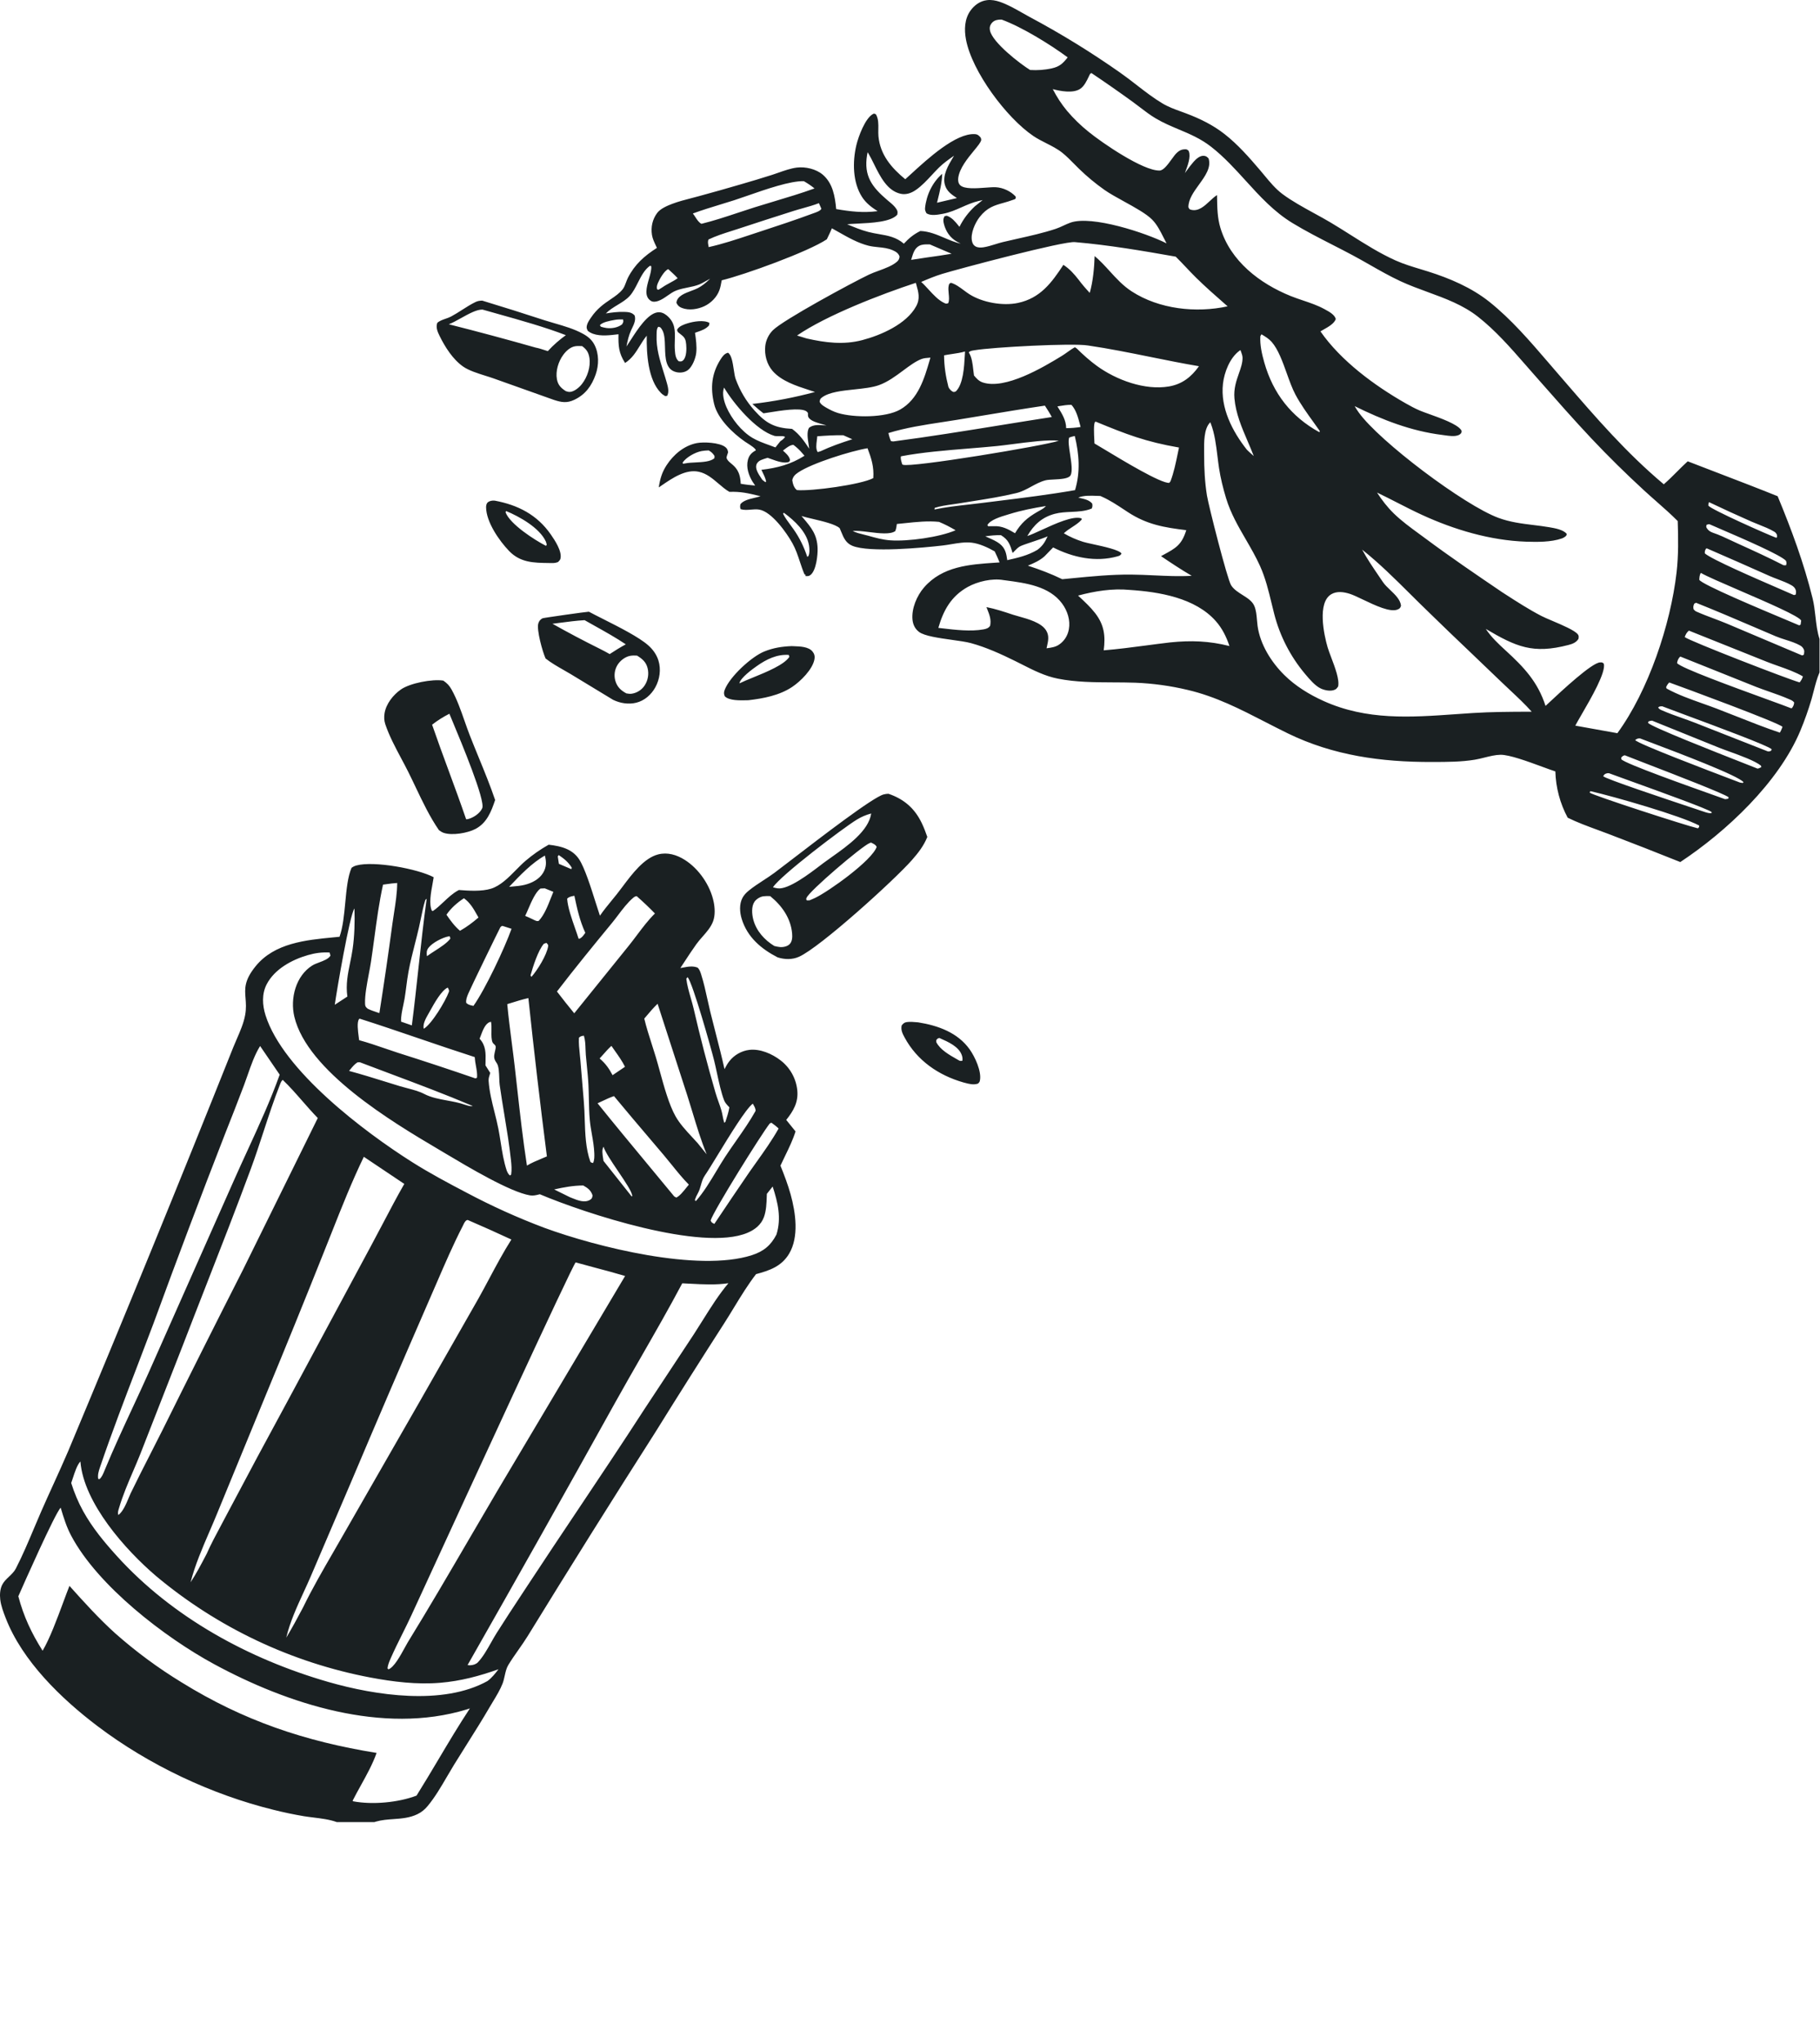 <?xml version="1.0" encoding="UTF-8"?> <svg xmlns="http://www.w3.org/2000/svg" viewBox="0 0 432 484.887" fill="none"><path fill-rule="evenodd" clip-rule="evenodd" d="M371.304 90.425C378.802 99.108 386.031 107.48 394.921 114.941C396.009 113.999 397.028 112.98 398.046 111.961C398.884 111.121 399.723 110.282 400.601 109.485C402.993 110.415 405.393 111.334 407.792 112.254C412.522 114.067 417.257 115.881 421.949 117.771C425.257 125.755 428.161 133.595 430.243 142.006C430.589 143.401 430.754 144.865 430.921 146.326C431.126 148.153 431.333 149.976 431.891 151.655V159.582C431.289 160.969 430.897 162.495 430.509 163.999C430.342 164.646 430.177 165.29 429.996 165.916C429.245 168.463 428.36 170.963 427.341 173.415C422.208 185.706 409.794 197.352 398.84 204.596C393.191 202.327 387.523 200.109 381.834 197.942C380.969 197.61 380.093 197.288 379.213 196.965C376.807 196.081 374.378 195.188 372.111 194.072C371.883 193.651 371.672 193.223 371.469 192.79C371.268 192.356 371.079 191.917 370.903 191.472C370.726 191.027 370.564 190.578 370.414 190.123C370.265 189.669 370.129 189.211 370.006 188.749C369.882 188.287 369.772 187.822 369.677 187.354C369.581 186.885 369.498 186.414 369.429 185.941C369.36 185.468 369.307 184.993 369.264 184.516C369.224 184.04 369.197 183.563 369.184 183.085C368.366 182.822 367.269 182.419 366.048 181.969C362.644 180.718 358.255 179.106 356.157 179.135C354.951 179.151 353.627 179.481 352.332 179.803C351.563 179.994 350.805 180.182 350.087 180.301C346.882 180.833 343.516 180.839 340.259 180.845C340.103 180.845 339.947 180.846 339.791 180.846C327.899 180.873 316.506 179.324 305.71 174.071C303.885 173.182 302.095 172.261 300.314 171.345C294.4 168.302 288.588 165.313 281.937 163.75C279.888 163.261 277.82 162.872 275.733 162.585C273.647 162.298 271.551 162.113 269.447 162.031C267.708 161.97 265.952 161.962 264.189 161.955C259.791 161.935 255.357 161.916 251.079 161.066C248.034 160.461 245.339 159.095 242.613 157.713C242.067 157.436 241.519 157.159 240.966 156.887C237.613 155.232 234.08 153.622 230.469 152.637C229.377 152.339 227.723 152.108 225.96 151.862C222.857 151.428 219.422 150.948 218.144 149.979C217.203 149.265 216.707 148.247 216.592 147.084C216.333 144.442 217.619 141.41 219.309 139.45C223.679 134.384 230.126 133.956 236.352 133.543C236.655 133.523 236.96 133.503 237.263 133.482C236.92 132.587 236.514 131.731 236.104 130.866C234.51 129.951 232.484 129.014 230.65 128.795C229.089 128.609 227.426 128.888 225.806 129.159C225.115 129.274 224.435 129.388 223.771 129.465C219.231 129.989 206.365 131.227 202.312 129.535C200.763 128.889 200.236 127.6 199.672 126.219C199.554 125.931 199.434 125.638 199.303 125.346C198.235 124.403 195.308 123.716 192.895 123.149C191.852 122.904 190.905 122.682 190.246 122.471C190.38 122.632 190.513 122.789 190.644 122.943C192.552 125.198 193.95 126.852 194.067 130.088C194.127 131.716 193.747 135.346 192.411 136.437C192.013 136.763 191.744 136.749 191.305 136.726C191.264 136.724 191.221 136.721 191.176 136.719C191.186 136.594 191.191 136.56 191.19 136.526C191.188 136.49 191.178 136.454 191.156 136.297L190.985 136.383C190.547 135.374 190.208 134.349 189.869 133.327C189.375 131.834 188.882 130.347 188.088 128.92C186.702 126.43 183.17 121.434 180.211 120.948C179.546 120.838 178.896 120.894 178.244 120.951C177.445 121.019 176.643 121.089 175.805 120.855C175.631 120.362 175.654 120.225 175.738 119.727L175.746 119.675C176.398 118.796 177.841 118.452 179.132 118.144C179.636 118.024 180.117 117.909 180.519 117.77C180.363 117.732 180.209 117.695 180.058 117.659C177.589 117.063 175.806 116.633 173.125 116.737C172.206 116.197 171.374 115.486 170.54 114.775C169.126 113.569 167.707 112.359 165.853 111.963C162.763 111.303 159.613 113.46 157.073 115.2C156.832 115.365 156.596 115.526 156.367 115.681C156.656 113.725 157.114 112.118 158.201 110.442C159.845 107.907 162.362 105.758 165.386 105.165C167.002 104.848 170.784 105.018 172.156 106.101C172.642 106.485 172.715 106.76 172.827 107.349C172.814 107.387 172.794 107.442 172.771 107.507C172.643 107.862 172.401 108.537 172.472 108.743C172.651 109.256 173.068 109.605 173.549 110.007C174.512 110.812 175.731 111.831 175.815 114.813C176.958 115.023 178.097 115.134 179.253 115.243C179.042 114.957 178.842 114.663 178.653 114.361C177.723 112.857 177.062 110.92 177.522 109.145C177.787 108.125 178.338 107.486 179.245 106.981C179.284 106.959 179.324 106.938 179.364 106.917C179.38 106.908 179.396 106.9 179.412 106.891C179.393 106.449 178.07 105.611 177.268 105.102C177.068 104.975 176.9 104.868 176.793 104.793C173.94 102.808 170.35 99.389 169.509 95.887C168.584 92.04 168.887 88.662 171.051 85.267C171.488 84.582 171.978 83.895 172.8 83.719C173.64 84.22 173.919 86.073 174.169 87.727C174.303 88.613 174.429 89.443 174.627 89.978C175.667 92.787 177.1 95.219 179.106 97.448C181.848 100.496 183.867 101.562 188.012 101.795C189.789 103.086 190.886 104.693 192.079 106.501C192.045 106.157 191.984 105.772 191.919 105.368C191.712 104.065 191.472 102.561 192.012 101.553C192.966 100.761 194.268 100.85 195.48 100.934C195.719 100.95 195.954 100.966 196.182 100.975C195.925 100.893 195.629 100.811 195.314 100.724C194.249 100.428 192.972 100.074 192.282 99.48C191.781 99.049 191.781 98.811 191.779 98.319C191.779 98.226 191.778 98.124 191.775 98.009C191.755 97.984 191.735 97.96 191.716 97.936C191.606 97.797 191.512 97.68 191.342 97.576C189.912 96.7 185.237 97.456 182.549 97.891C182.017 97.977 181.563 98.05 181.227 98.096C180.345 97.446 179.533 96.723 178.717 95.995L178.577 95.871C183.656 95.29 188.513 94.355 193.451 93.036C193.002 92.884 192.536 92.732 192.06 92.578C188.971 91.574 185.464 90.435 183.375 88.022C181.998 86.431 181.422 84.206 181.646 82.122C181.794 80.751 182.458 79.372 183.431 78.397C185.912 75.912 202.25 67.091 206.242 65.185C206.92 64.861 207.716 64.569 208.535 64.268C210.127 63.685 211.809 63.068 212.902 62.117C213.313 61.759 213.468 61.422 213.519 60.879C213.257 60.089 212.649 59.725 211.916 59.4C210.783 58.897 209.63 58.781 208.469 58.664C207.69 58.585 206.907 58.506 206.125 58.31C203.655 57.689 201.286 56.346 199.022 55.062C198.496 54.763 197.974 54.468 197.459 54.185C197.175 54.892 196.842 55.579 196.51 56.265C196.424 56.441 196.339 56.617 196.255 56.793C191.887 59.728 176.725 65.226 171.304 66.527L171.282 66.65C171.152 67.392 171.015 68.165 170.759 68.87C170.167 70.503 168.788 71.903 167.237 72.645C165.651 73.402 163.531 73.741 161.855 73.085C161.203 72.83 160.854 72.514 160.554 71.868C160.691 70.287 162.519 69.608 164.125 69.011C164.687 68.802 165.223 68.603 165.649 68.379C166.67 67.842 167.516 67.153 168.337 66.356L168.544 66.152C168.136 66.384 167.727 66.611 167.315 66.834C167.264 66.862 167.212 66.891 167.161 66.92C166.758 67.144 166.354 67.369 165.924 67.535C165.055 67.871 164.132 68.059 163.209 68.245C162.305 68.428 161.401 68.611 160.552 68.934C159.802 69.219 159.134 69.686 158.466 70.154C157.765 70.644 157.064 71.135 156.266 71.418C155.709 71.615 155.005 71.737 154.478 71.397C152.844 70.344 153.467 68.174 154.045 66.159C154.363 65.054 154.667 63.996 154.578 63.192L154.318 63.06C153 63.955 152.205 65.524 151.414 67.082C150.835 68.225 150.258 69.362 149.48 70.225C148.707 71.082 147.673 71.71 146.626 72.345C145.626 72.952 144.614 73.565 143.806 74.394C145.212 74.167 146.698 73.977 148.123 74.022C149.102 74.053 149.932 74.1 150.626 74.853C151.001 75.884 150.474 76.981 150.008 77.952C149.943 78.085 149.88 78.217 149.821 78.345C149.228 79.625 148.972 80.854 148.697 82.229L149.321 81.284C149.479 81.046 149.655 80.775 149.845 80.48C151.322 78.192 153.706 74.499 156.021 74.139C156.856 74.009 157.616 74.332 158.252 74.857C160.311 76.557 160.246 78.559 160.175 80.753C160.15 81.539 160.124 82.35 160.194 83.18L160.196 83.205C160.275 84.139 160.356 85.093 161.098 85.743C161.146 85.748 161.192 85.753 161.236 85.757C161.626 85.8 161.854 85.824 162.192 85.48C162.975 84.684 162.973 82.766 162.874 81.749C162.782 80.791 162.633 80.19 161.858 79.582C161.621 79.396 161.389 79.205 161.157 79.014C161.069 78.941 160.98 78.868 160.891 78.795C160.87 78.74 160.845 78.689 160.821 78.639C160.741 78.475 160.672 78.332 160.781 78.145C161.221 77.393 162.429 76.972 163.209 76.734C164.621 76.303 167.04 75.874 168.396 76.633L168.311 77.209C167.603 78.072 166.532 78.44 165.494 78.797C165.317 78.858 165.141 78.918 164.967 78.981C165.191 80.469 165.431 82.254 165.258 83.756C165.108 85.053 164.329 87.058 163.269 87.846C162.512 88.409 161.465 88.531 160.56 88.329C157.99 87.755 157.917 85.026 157.847 82.407C157.802 80.726 157.758 79.089 157.057 78.095C157.041 78.071 157.025 78.049 157.01 78.028C156.769 77.684 156.746 77.651 156.268 77.555C156.226 77.603 156.176 77.646 156.14 77.7C155.877 78.099 155.866 78.709 155.857 79.226C155.855 79.326 155.853 79.423 155.85 79.514C155.728 82.637 156.597 85.406 157.491 88.253C157.768 89.136 158.048 90.027 158.301 90.939C158.56 91.871 158.861 93.055 158.356 93.944L157.895 94.007C157.513 93.788 157.202 93.584 156.889 93.269C153.789 90.152 153.443 83.876 153.512 79.671C152.862 80.465 152.346 81.302 151.839 82.125C150.91 83.631 150.01 85.091 148.37 86.149C146.842 83.76 146.758 82.101 146.803 79.33C146.261 79.4 145.718 79.461 145.174 79.512C143.352 79.687 141.013 79.754 139.528 78.53L139.489 78.451C139.271 78.004 139.188 77.834 139.293 77.282C139.409 76.673 139.848 76.02 140.203 75.491C140.224 75.46 140.245 75.429 140.265 75.399C141.728 73.215 143.405 72.078 144.921 71.051C146.006 70.316 147.008 69.637 147.789 68.67C148.145 68.229 148.38 67.599 148.607 66.986C148.745 66.615 148.88 66.251 149.039 65.939C150.661 62.751 152.955 60.735 155.927 58.834C155.84 58.643 155.749 58.45 155.657 58.255C155.279 57.452 154.886 56.619 154.753 55.757C154.463 53.877 154.852 52.079 155.991 50.541C156.742 49.527 158.378 48.829 159.543 48.387C161.006 47.831 162.563 47.428 164.101 47.031C164.662 46.886 165.221 46.741 165.772 46.59C169.173 45.667 172.565 44.709 175.947 43.717C178.401 43.011 180.846 42.271 183.28 41.496C183.773 41.337 184.277 41.159 184.789 40.98C186.217 40.477 187.7 39.956 189.135 39.774C191.155 39.518 193.702 40.107 195.271 41.439C197.703 43.504 198.193 46.634 198.479 49.622C201.881 50.205 204.864 50.555 208.31 50.116C206.87 49.2 205.572 48.223 204.631 46.772C202.372 43.29 202.336 38.38 203.266 34.456C203.74 32.456 205.345 28.048 207.235 27.048C207.468 26.925 207.572 26.975 207.742 27.057C207.79 27.08 207.844 27.106 207.908 27.131C208.527 28.195 208.504 29.451 208.482 30.691C208.472 31.248 208.462 31.803 208.51 32.335C208.911 36.727 211.613 39.868 214.878 42.542C215.284 42.179 215.741 41.76 216.242 41.301C220.213 37.662 226.867 31.565 231.385 31.832C232.083 31.873 232.373 32.181 232.801 32.692C232.812 32.752 232.83 32.812 232.845 32.872C232.881 32.992 232.917 33.112 232.899 33.233C232.821 33.759 232.094 34.642 231.194 35.736C229.709 37.541 227.752 39.921 227.451 42.217C227.371 42.832 227.446 43.519 227.923 43.968C228.927 44.917 231.717 44.707 233.973 44.537C234.916 44.466 235.765 44.402 236.349 44.433C238.075 44.524 239.918 45.373 241.084 46.656L241.104 46.878C241.135 47.197 240.93 47.268 240.652 47.364C240.607 47.379 240.558 47.395 240.511 47.413C239.662 47.73 238.877 47.952 238.135 48.161C236.037 48.752 234.301 49.242 232.531 51.509C231.445 52.896 230.302 55.444 230.719 57.25C230.839 57.769 231.049 58.198 231.53 58.473C232.107 58.803 232.827 58.787 233.465 58.688C234.39 58.544 235.304 58.26 236.216 57.977C236.831 57.786 237.446 57.596 238.061 57.448C239.216 57.172 240.384 56.91 241.557 56.648C244.59 55.968 247.653 55.283 250.569 54.319C251.209 54.108 251.817 53.827 252.426 53.546C252.97 53.294 253.514 53.043 254.075 52.843C259.155 51.037 272.049 55.296 276.899 57.763C276.663 57.325 276.433 56.869 276.201 56.407C275.432 54.879 274.634 53.29 273.464 52.11C272.093 50.728 269.385 49.235 266.783 47.803C265.063 46.855 263.391 45.934 262.187 45.089C260.023 43.565 257.992 41.881 256.095 40.035C255.705 39.656 255.319 39.263 254.929 38.868C254.035 37.96 253.132 37.043 252.152 36.26C250.995 35.336 249.664 34.662 248.331 33.987C247.285 33.457 246.242 32.928 245.279 32.278C238.913 27.974 230.708 16.996 229.285 9.368C228.853 7.039 228.927 4.501 230.36 2.513C231.307 1.2 232.658 0.226 234.292 0.036C235.308 -0.083 236.352 0.105 237.312 0.433C239.163 1.066 240.968 2.092 242.718 3.086C243.251 3.388 243.777 3.687 244.298 3.971C251.768 7.953 258.966 12.38 265.89 17.25C267.202 18.168 268.484 19.16 269.766 20.154C271.761 21.7 273.76 23.25 275.898 24.531C277.325 25.384 278.847 25.937 280.39 26.496C280.791 26.642 281.192 26.788 281.596 26.94C284.832 28.161 287.895 29.659 290.633 31.796C293.82 34.285 296.529 37.385 299.143 40.453C299.467 40.833 299.79 41.222 300.113 41.614C301.435 43.21 302.786 44.842 304.428 46.067C306.638 47.713 309.339 49.193 311.965 50.633C313.296 51.361 314.604 52.079 315.821 52.802C317.366 53.719 318.909 54.695 320.46 55.675C323.989 57.908 327.562 60.167 331.291 61.83C333.197 62.68 335.188 63.282 337.181 63.885C337.76 64.061 338.342 64.237 338.922 64.419C344.08 66.041 349.276 68.247 353.533 71.644C358.696 75.765 363.163 80.966 367.499 86.013C368.114 86.729 368.727 87.443 369.338 88.15C369.998 88.91 370.651 89.669 371.304 90.425ZM268.801 24.126C265.591 21.802 262.341 19.536 259.048 17.328C258.968 17.387 258.91 17.424 258.868 17.452C258.745 17.532 258.743 17.534 258.638 17.748C258.583 17.867 258.522 17.99 258.462 18.116C257.947 19.204 257.321 20.528 256.311 21.144C254.613 22.179 251.726 21.644 249.891 21.154C250.85 23.016 251.951 24.723 253.295 26.334C254.849 28.162 256.561 29.824 258.435 31.32C261.616 33.905 271.304 40.564 275.25 40.479C276.172 40.459 277.213 39.027 278.109 37.794C278.555 37.18 278.963 36.616 279.307 36.3C280.044 35.616 280.611 35.381 281.618 35.445C281.674 35.476 281.725 35.502 281.774 35.526C281.955 35.613 282.084 35.677 282.18 35.912C282.704 37.2 281.903 39.331 281.38 40.721C281.333 40.847 281.288 40.967 281.246 41.08C281.395 40.881 281.542 40.679 281.689 40.477C282.209 39.77 282.735 39.055 283.312 38.406C283.885 37.76 284.779 36.914 285.724 36.981C286.275 37.02 286.451 37.191 286.801 37.528C286.821 37.549 286.843 37.571 286.868 37.593C287.543 39.74 286.085 41.755 284.605 43.801C283.348 45.537 282.075 47.295 282.08 49.174C282.115 49.24 282.144 49.299 282.169 49.351C282.28 49.58 282.334 49.689 282.71 49.786C284.462 50.235 285.867 48.925 287.162 47.717C287.675 47.238 288.172 46.774 288.664 46.444C288.736 46.397 288.807 46.352 288.876 46.306C288.88 46.487 288.883 46.668 288.885 46.849C288.923 49.31 288.959 51.7 289.681 54.09C292.059 61.957 298.989 67.278 306.348 70.255C307.306 70.642 308.303 70.979 309.304 71.316C311.033 71.901 312.776 72.489 314.339 73.349C314.41 73.388 314.484 73.428 314.56 73.469C315.503 73.982 316.771 74.672 317.063 75.689C316.767 76.761 315.269 77.601 314.132 78.239C313.871 78.385 313.63 78.521 313.425 78.646C318.247 85.613 326.242 91.502 333.572 95.68C334.673 96.307 335.796 96.923 336.962 97.422C337.495 97.649 338.284 97.933 339.194 98.259C341.973 99.256 345.852 100.649 346.801 102.03C346.973 102.277 346.946 102.376 346.893 102.574C346.877 102.631 346.859 102.696 346.844 102.775C346.599 103.054 346.44 103.184 346.081 103.312C345.188 103.631 343.957 103.456 342.93 103.308C342.722 103.279 342.524 103.251 342.339 103.228C334.965 102.317 328.166 99.661 321.548 96.394C321.842 96.916 322.165 97.409 322.515 97.896C327.451 104.781 347.564 119.929 355.7 122.918C358.457 123.931 361.201 124.268 363.99 124.611C365.236 124.764 366.491 124.918 367.762 125.135L367.791 125.14C369.026 125.35 371.161 125.714 371.901 126.751L371.747 127.168C371.417 127.457 371.121 127.654 370.702 127.8C368.159 128.684 364.842 128.648 362.182 128.557C353.736 128.267 345.161 125.716 337.504 122.188C335.524 121.277 333.581 120.284 331.639 119.291C330.052 118.479 328.463 117.668 326.855 116.901C328.026 118.708 329.285 120.35 330.83 121.856C332.642 123.623 334.751 125.166 336.82 126.679C337.312 127.04 337.803 127.399 338.289 127.759C344.276 132.216 350.417 136.395 356.596 140.581C356.79 140.706 356.982 140.83 357.176 140.955C360.009 142.784 362.853 144.621 365.847 146.178C366.451 146.492 367.414 146.901 368.484 147.356C370.856 148.365 373.765 149.602 374.503 150.536C374.761 150.863 374.734 151.094 374.694 151.433C374.688 151.492 374.681 151.553 374.674 151.619C374.121 152.5 373.263 152.823 372.287 153.077C363.856 155.272 359.904 153.52 352.668 149.263C354.022 151.285 355.644 152.792 357.425 154.424C361.752 158.384 365.024 161.85 366.852 167.537C367.073 167.335 367.378 167.049 367.751 166.702C370.702 163.946 377.828 157.294 379.797 157.211C380.269 157.191 380.376 157.202 380.693 157.529C381.194 159.604 377.69 165.648 375.425 169.554C374.783 170.661 374.242 171.596 373.919 172.22L383.903 174.014C391.274 163.922 396.539 148.233 397.955 135.861C398.421 131.787 398.363 127.75 398.225 123.662C396.606 122.038 394.874 120.51 393.142 118.985C392.173 118.13 391.203 117.275 390.256 116.405C385.96 112.46 381.705 108.275 377.708 104.028C373.526 99.583 369.474 94.975 365.437 90.385C364.781 89.639 364.126 88.893 363.468 88.149C362.985 87.598 362.499 87.043 362.011 86.485C358.531 82.508 354.964 78.429 350.827 75.18C347.261 72.378 343.061 70.84 338.855 69.301C336.664 68.499 334.472 67.696 332.368 66.715C329.909 65.568 327.533 64.216 325.164 62.866C323.817 62.1 322.473 61.334 321.116 60.608C319.522 59.755 317.912 58.931 316.303 58.107C313.095 56.464 309.885 54.822 306.805 52.95C302.4 50.276 299.054 46.595 295.695 42.9C293.127 40.073 290.55 37.238 287.485 34.841C285.004 32.9 282.409 31.809 279.801 30.713C277.967 29.942 276.128 29.169 274.318 28.096C272.998 27.314 271.754 26.362 270.517 25.417C269.947 24.98 269.376 24.544 268.801 24.126ZM287.32 100.312C287.309 100.286 287.298 100.259 287.287 100.233C287.251 100.263 287.213 100.29 287.18 100.324C285.753 101.818 285.787 105.016 285.811 107.231C285.813 107.492 285.815 107.739 285.815 107.968C285.818 111.198 285.974 114.394 286.482 117.588C286.868 120.001 291.308 137.462 292.215 138.895C292.853 139.901 293.912 140.568 294.948 141.221C296.096 141.945 297.22 142.653 297.717 143.787C298.158 144.791 298.261 146.012 298.361 147.182C298.401 147.661 298.441 148.132 298.504 148.575C299.117 152.957 301.745 157.141 304.845 160.208C307.5 162.832 310.775 164.841 314.163 166.369C324.417 170.996 334.793 170.262 345.52 169.504C346.886 169.407 348.257 169.31 349.637 169.224C353.955 168.953 358.27 168.934 362.592 168.915C362.918 168.914 363.246 168.912 363.571 168.911C361.984 167.137 360.194 165.459 358.424 163.799C357.666 163.089 356.913 162.383 356.179 161.673C353.792 159.362 351.387 157.07 348.982 154.777C345.7 151.65 342.419 148.523 339.182 145.349C337.7 143.926 336.233 142.469 334.762 141.009C331.073 137.343 327.364 133.657 323.322 130.449C324.466 132.573 325.817 134.558 327.17 136.547C327.524 137.066 327.879 137.586 328.229 138.109C328.681 138.786 329.345 139.419 330.019 140.06C331.189 141.176 332.388 142.319 332.551 143.765L332.537 143.8C332.364 144.258 332.312 144.394 331.817 144.625C330.074 145.438 326.443 143.703 323.523 142.308C322.27 141.71 321.149 141.173 320.364 140.929C318.962 140.491 317.355 140.245 316.02 141.018C312.614 142.989 314.252 150.647 315.126 153.628C315.318 154.282 315.636 155.121 315.982 156.038C316.885 158.419 317.986 161.33 317.618 162.936C317.569 163 317.527 163.059 317.487 163.115C317.313 163.36 317.197 163.522 316.862 163.681C315.891 164.144 314.495 163.855 313.554 163.431C312.184 162.816 310.806 161.175 309.816 159.996C309.769 159.941 309.725 159.886 309.68 159.833C309.254 159.323 308.844 158.802 308.448 158.27C308.051 157.737 307.67 157.194 307.304 156.641C306.938 156.087 306.586 155.524 306.252 154.951C305.915 154.378 305.597 153.796 305.293 153.205C304.99 152.615 304.705 152.017 304.435 151.41C304.165 150.804 303.911 150.19 303.675 149.57C303.439 148.949 303.22 148.323 303.02 147.691C302.819 147.058 302.634 146.421 302.469 145.778C302.248 144.926 302.041 144.072 301.836 143.221C301.103 140.198 300.376 137.195 299.083 134.328C298.093 132.132 296.901 130.079 295.713 128.03C293.905 124.916 292.104 121.812 291.023 118.233C290.316 115.9 289.721 113.502 289.351 111.094C289.213 110.184 289.099 109.249 288.983 108.305C288.658 105.638 288.323 102.904 287.383 100.472C287.362 100.418 287.34 100.365 287.32 100.312ZM279.068 60.912C271.222 59.524 263.128 58.147 255.19 57.466C252.718 57.108 227.31 63.874 223.581 65.023C221.893 65.543 220.274 66.218 218.653 66.916C219.24 67.433 219.822 68.068 220.418 68.719C221.567 69.97 222.766 71.277 224.141 71.91C224.584 72.113 224.593 72.117 225.072 71.953C225.344 71.329 225.266 70.52 225.186 69.709C225.119 69.024 225.05 68.338 225.195 67.758C225.298 67.341 225.315 67.332 225.692 67.129L225.712 67.117C226.807 67.431 227.81 68.178 228.779 68.9C229.214 69.223 229.64 69.54 230.066 69.812C233.164 71.792 238.015 72.666 241.626 71.897C246.911 70.772 249.606 67.132 252.408 62.857C253.917 63.843 254.942 65.002 256.035 66.404C256.859 67.504 257.722 68.51 258.667 69.509C259.432 66.808 259.739 63.577 259.824 60.772C261.144 61.877 262.276 63.119 263.406 64.359C264.985 66.09 266.558 67.818 268.636 69.165C275.143 73.387 283.916 74.336 291.388 72.703C291.188 72.528 290.989 72.352 290.789 72.177C288.468 70.141 286.139 68.099 283.939 65.936C283.109 65.123 282.314 64.28 281.518 63.438C280.711 62.585 279.906 61.733 279.068 60.912ZM261.498 117.856L261.175 117.714C260.932 117.708 260.676 117.698 260.408 117.688C258.939 117.63 257.187 117.562 255.937 118.098C256.097 118.138 256.264 118.175 256.436 118.214C257.464 118.446 258.605 118.704 259.253 119.533C259.323 120.072 259.334 120.192 259.138 120.693C257.591 121.339 255.925 121.415 254.254 121.491C252.952 121.551 251.646 121.611 250.388 121.941C247.328 122.744 245.4 124.547 243.844 127.216C244.673 126.952 245.886 126.396 247.259 125.768C250.564 124.255 254.786 122.323 256.728 123.042L256.739 123.342C256.106 124.048 255.301 124.574 254.49 125.103C253.866 125.511 253.237 125.92 252.687 126.415C252.646 126.451 252.606 126.489 252.566 126.526C252.548 126.542 252.533 126.558 252.515 126.575C253.986 127.438 255.493 128.098 257.122 128.606C257.608 128.758 258.487 128.949 259.514 129.174C262.089 129.736 265.598 130.502 266.208 131.356C265.988 131.799 265.751 131.901 265.285 132.032C260.072 133.502 254.653 132.304 249.974 129.927L247.916 132.046C246.748 133.077 245.397 133.667 243.975 134.251C246.786 135.165 249.47 136.171 252.132 137.469C252.874 137.398 253.616 137.325 254.356 137.253C259.057 136.792 263.747 136.333 268.486 136.37C270.312 136.384 272.129 136.469 273.943 136.554C276.912 136.693 279.875 136.833 282.873 136.659C280.372 135.204 277.98 133.61 275.584 131.992C275.782 131.884 275.976 131.78 276.161 131.679C279.064 130.108 280.488 129.337 281.576 125.829C276.326 125.191 272.256 124.508 267.76 121.575C267.437 121.365 267.116 121.153 266.795 120.94C265.087 119.812 263.377 118.682 261.498 117.856ZM288.586 147.413C283.7 141.883 275.145 140.47 268.174 140.011C264.057 139.606 259.855 140.294 255.892 141.353C256.012 141.466 256.135 141.579 256.255 141.692C257.539 142.889 258.852 144.112 259.927 145.495C262.116 148.315 262.417 150.91 261.982 154.346C265.359 154.073 268.749 153.626 272.133 153.179C274.019 152.931 275.903 152.682 277.782 152.464C282.715 151.963 286.979 152.11 291.823 153.327C291.101 151.153 290.113 149.139 288.586 147.413ZM273.145 84.731C268.201 83.731 263.257 82.73 258.273 82C254.523 81.376 235.444 82.418 231.392 83.115C231.325 83.127 231.252 83.138 231.178 83.149C230.732 83.217 230.193 83.298 229.952 83.639C230.688 84.775 230.861 86.349 231.024 87.803C231.075 88.259 231.124 88.703 231.189 89.117C231.807 89.847 232.362 90.476 233.296 90.78C238.61 92.509 247.506 87.249 252.042 84.467C252.488 84.193 252.918 83.886 253.351 83.579C253.937 83.163 254.521 82.747 255.141 82.414L255.573 82.698C257.073 84.182 258.685 85.629 260.395 86.867C264.987 90.19 271.757 92.702 277.483 91.716C280.613 91.177 282.795 89.444 284.587 86.919C280.762 86.272 276.955 85.501 273.145 84.731ZM238.67 137.741C238.512 137.72 238.351 137.699 238.195 137.679C235.511 137.201 232.041 137.999 229.68 139.32C225.777 141.504 223.92 144.848 222.727 149.02C223.026 149.054 223.329 149.09 223.639 149.126C226.771 149.492 230.413 149.917 233.403 149.383C234.065 149.264 234.633 149.11 235.019 148.524C235.32 147.069 234.86 145.906 234.35 144.612C234.281 144.44 234.214 144.265 234.145 144.088C236.278 144.508 238.322 145.188 240.38 145.873L240.493 145.91C240.892 146.035 241.338 146.16 241.815 146.293C244.113 146.936 247.06 147.761 248.242 149.516C249.107 150.803 248.817 152.075 248.503 153.447C248.471 153.585 248.44 153.723 248.409 153.862C248.462 153.855 248.514 153.848 248.567 153.841C249.581 153.703 250.527 153.575 251.4 152.977C252.646 152.127 253.436 150.842 253.705 149.367C254.102 147.209 253.387 144.99 252.107 143.249C249.064 139.105 243.436 138.366 238.67 137.741ZM206.086 36.346L205.956 36.137C205.939 36.209 205.924 36.265 205.912 36.311C205.868 36.484 205.857 36.527 205.815 36.782C204.984 41.798 207.019 44.415 210.612 47.484C210.74 47.593 210.874 47.705 211.01 47.818C211.656 48.353 212.361 48.938 212.782 49.624C213.097 50.137 213.093 50.373 212.981 50.949C211.485 52.693 206.845 52.914 203.494 53.074C202.557 53.119 201.72 53.159 201.081 53.226L201.128 53.245C202.761 53.925 204.39 54.603 206.106 55.049C206.974 55.276 207.821 55.422 208.648 55.564C210.744 55.925 212.706 56.263 214.541 57.832C215.75 56.538 216.868 55.602 218.463 54.823C220.551 54.912 222.341 55.675 224.147 56.445C225.4 56.979 226.662 57.517 228.037 57.835C227.732 57.677 227.429 57.514 227.128 57.346C225.547 56.46 224.511 54.949 224.06 53.195C223.873 52.467 223.826 51.945 224.225 51.295L224.745 51.207C225.926 51.617 226.695 52.557 227.46 53.495C227.553 53.609 227.645 53.722 227.738 53.835C228.701 51.932 229.816 50.464 231.359 48.999L233.242 47.482L232.252 47.712C230.879 48.03 229.591 48.599 228.3 49.169C226.847 49.812 225.391 50.455 223.809 50.74C223.757 50.75 223.706 50.759 223.655 50.768C222.501 50.978 220.865 51.276 219.9 50.602C219.685 50.196 219.523 49.85 219.571 49.377C219.893 46.264 221.314 43.286 223.648 41.248C223.581 43.377 223.082 45.404 222.578 47.454C222.524 47.675 222.47 47.896 222.416 48.117L227.137 47.008C225.855 46.171 224.689 45.381 224.27 43.816C223.675 41.596 225.077 39.253 226.209 37.36C226.292 37.223 226.372 37.088 226.45 36.955L226.33 37.041C225.144 37.876 223.965 38.708 222.924 39.724C222.342 40.291 221.776 40.902 221.205 41.518C220.011 42.805 218.799 44.112 217.401 45.076C216.324 45.818 215.09 46.28 213.774 45.989C210.592 45.285 208.914 41.893 207.439 38.911C206.981 37.986 206.543 37.1 206.086 36.346ZM217.499 67.54C217.46 67.404 217.421 67.266 217.382 67.126C209.087 69.855 196.194 74.826 189.19 79.632L191.473 80.331C195.9 81.334 200.205 81.889 204.662 80.723C209.09 79.565 215.131 76.937 217.452 72.71C218.453 70.888 218.018 69.359 217.499 67.54ZM220.705 85.375C220.754 85.209 220.802 85.044 220.851 84.879C220.76 84.886 220.668 84.893 220.575 84.9C219.953 84.946 219.281 84.996 218.714 85.215C217.32 85.753 215.898 86.81 214.391 87.931C212.612 89.254 210.715 90.665 208.604 91.417C207.043 91.972 204.95 92.195 202.829 92.42C199.855 92.736 196.825 93.059 195.127 94.314C194.685 94.64 194.615 94.838 194.555 95.365C194.838 95.976 195.321 96.268 195.856 96.591C195.937 96.64 196.02 96.69 196.103 96.741C197.03 97.27 197.926 97.731 198.953 98.036C202.748 99.161 210.184 99.183 213.655 97.207C217.963 94.757 219.404 89.828 220.705 85.375ZM279.848 106.216C271.928 104.847 267.385 103.086 260.125 100.09L259.938 100.123C259.552 100.53 259.677 102.987 259.751 104.429C259.768 104.776 259.784 105.064 259.786 105.251C260.288 105.539 261.093 106.024 262.089 106.626C266.721 109.419 275.526 114.729 277.532 114.606L277.833 114.231C278.629 112.119 279.09 109.877 279.547 107.658C279.648 107.176 279.746 106.695 279.848 106.216ZM207.287 113.473C207.466 110.781 206.86 108.869 205.919 106.382C201.968 107.039 192.727 109.923 189.463 112.13C188.73 112.626 188.245 113.081 188.052 113.968C188.184 114.828 188.452 115.793 189.158 116.315C192.574 116.619 204.386 115.023 207.287 113.473ZM253.429 13.616C249.263 10.537 242.566 6.407 237.763 4.652C237.486 4.648 237.243 4.651 236.969 4.684C236.236 4.774 235.692 5.051 235.266 5.663C234.909 6.176 234.86 6.689 234.994 7.282C235.629 10.116 242.047 15.087 244.504 16.609C246.267 16.713 247.914 16.605 249.637 16.23C251.498 15.824 252.303 15.049 253.429 13.616ZM248.077 96.366L248.017 96.271C243.066 96.999 238.124 97.822 233.186 98.644C231.185 98.977 229.183 99.311 227.181 99.637C226.042 99.823 224.89 99.999 223.733 100.175C219.406 100.835 214.988 101.508 210.871 102.781C211.029 103.463 211.191 104.066 211.489 104.701L212.02 104.773C220.542 103.654 229.056 102.278 237.56 100.903C241.595 100.251 245.627 99.599 249.657 98.975C249.178 98.073 248.63 97.223 248.077 96.366ZM193.338 44.725C192.522 44.059 191.723 43.526 190.812 43.006C187.643 42.886 181.762 44.935 177.406 46.452C176.214 46.868 175.137 47.243 174.26 47.524C173.201 47.862 172.137 48.187 171.073 48.512C168.852 49.19 166.63 49.868 164.454 50.671C164.656 50.91 164.85 51.21 165.051 51.52C165.469 52.165 165.914 52.853 166.51 53.118C169.426 52.402 172.335 51.436 175.224 50.477C176.538 50.04 177.849 49.605 179.155 49.195C180.683 48.715 182.221 48.254 183.76 47.792C186.975 46.828 190.195 45.862 193.338 44.725ZM299.513 79.391L299.438 79.345C299.357 79.422 299.284 79.561 299.221 79.682C299.199 79.725 299.177 79.766 299.157 79.8C299.034 81.882 299.529 84.04 300.097 86.035C302.188 93.388 306.481 98.901 313.162 102.578L313.28 102.312C312.794 101.617 312.297 100.924 311.796 100.229C310.264 98.103 308.717 95.954 307.493 93.662C306.731 92.231 306.087 90.435 305.432 88.607C304.424 85.795 303.387 82.907 301.849 81.152C301.192 80.401 300.358 79.899 299.513 79.391ZM255.174 116.326C256.474 112.005 256.153 107.792 255.112 103.476C254.655 103.572 254.234 103.681 253.794 103.845C253.498 104.553 253.741 106.145 254 107.825C254.303 109.814 254.628 111.926 254.093 112.838C253.636 113.621 251.753 113.718 250.148 113.8C249.352 113.84 248.625 113.878 248.177 113.993C246.96 114.306 245.872 114.898 244.782 115.489C243.663 116.098 242.54 116.708 241.274 117.017C237.841 117.853 234.267 118.417 230.739 118.973C229.684 119.139 228.635 119.305 227.594 119.477C227.088 119.561 226.566 119.634 226.038 119.708C224.622 119.907 223.164 120.112 221.858 120.537L221.812 120.918C224.424 120.369 227.146 120.059 229.836 119.754C230.81 119.643 231.78 119.533 232.738 119.412C234.111 119.239 235.489 119.069 236.867 118.899C242.981 118.144 249.118 117.386 255.174 116.326ZM214.319 110.298C216.099 111.055 247.945 105.789 251.333 104.603C248.884 104.301 244.091 104.924 240.257 105.422C238.871 105.602 237.611 105.766 236.633 105.863C234.522 106.074 232.29 106.255 230.012 106.44C224.54 106.885 218.804 107.35 213.867 108.297C213.709 108.704 213.888 109.304 214.039 109.811C214.08 109.949 214.119 110.08 214.149 110.197C214.206 110.231 214.258 110.272 214.319 110.298ZM194.963 49.539L194.379 48.217C193.171 48.69 191.859 49.058 190.559 49.422C189.804 49.634 189.052 49.844 188.327 50.074C183.877 51.487 179.435 52.923 175.001 54.383C174.53 54.537 174.055 54.689 173.578 54.84C171.753 55.421 169.905 56.009 168.191 56.831C167.96 57.268 168.05 57.749 168.141 58.234C168.167 58.372 168.193 58.511 168.211 58.649C171.473 57.923 174.701 56.854 177.888 55.798C178.401 55.628 178.913 55.458 179.424 55.29L180.099 55.069C184.425 53.648 188.775 52.22 193.04 50.632C193.117 50.603 193.203 50.573 193.295 50.54C193.895 50.328 194.739 50.03 194.963 49.539ZM294.549 83.391C294.511 83.288 294.476 83.188 294.442 83.09C294.411 83.11 294.38 83.13 294.348 83.15C294.284 83.191 294.221 83.232 294.161 83.277C291.905 84.955 290.597 88.358 290.287 91.072C289.632 96.81 292.525 102.392 295.969 106.745C296.323 107.107 296.709 107.447 297.093 107.786C297.262 107.935 297.429 108.084 297.594 108.234C297.144 107.051 296.642 105.88 296.138 104.708C294.734 101.43 293.323 98.142 293.009 94.55C292.804 92.234 293.468 90.344 294.07 88.625C294.525 87.331 294.944 86.135 294.935 84.926C294.93 84.426 294.73 83.883 294.549 83.391ZM226.822 125.848C225.534 125.091 224.268 124.433 222.887 123.86C220.269 123.588 217.475 123.883 214.785 124.167C214.141 124.235 213.504 124.302 212.876 124.36C212.811 124.98 212.729 125.456 212.511 126.038C211.349 126.903 208.681 126.573 206.238 126.27C204.743 126.085 203.333 125.911 202.405 126.027C203.21 126.436 204.217 126.683 205.163 126.915C205.483 126.994 205.795 127.07 206.091 127.151C207.849 127.65 209.514 128.111 211.34 128.242C215.491 128.541 223.055 127.491 226.822 125.848ZM416.855 163.031L398.838 155.823C398.374 156.231 398.153 156.78 398.071 157.377C398.893 158.497 411.39 163.049 419.232 165.906C422.074 166.941 424.303 167.754 425.15 168.1L425.375 168.027C425.687 167.544 425.825 167.307 425.868 166.716C425.542 166.322 425.25 166.196 424.827 166.014C424.767 165.988 424.704 165.961 424.637 165.932C423.126 165.266 421.543 164.712 419.963 164.159C418.92 163.793 417.876 163.428 416.855 163.031ZM419.437 157.091L400.884 149.669C400.387 150.05 400.086 150.615 399.894 151.203C400.993 152.117 424.426 161.209 427.17 161.96C427.542 161.468 427.767 161.139 427.945 160.536C426.218 159.526 424.131 158.789 422.112 158.074C421.193 157.749 420.288 157.429 419.437 157.091ZM423.101 172.518C422.558 171.65 399.23 163.052 396.216 161.974C395.853 162.349 395.67 162.633 395.467 163.113L395.617 163.433C398.249 164.876 401.245 165.941 404.174 166.982C405.291 167.379 406.397 167.772 407.469 168.181C409.076 168.794 410.681 169.429 412.286 170.065C415.661 171.402 419.042 172.741 422.475 173.884C422.702 173.522 422.858 173.129 423.014 172.735C423.043 172.662 423.072 172.59 423.101 172.518ZM416.488 148.877C411.873 146.901 407.261 144.926 402.591 143.065L402.161 143.262L402.132 143.333C401.92 143.881 401.878 143.99 401.996 144.599C402.188 144.84 402.364 145.02 402.652 145.147C403.98 145.737 405.353 146.255 406.726 146.773C407.752 147.16 408.777 147.547 409.785 147.964L427.598 155.495C427.74 155.535 427.785 155.557 427.825 155.551C427.878 155.543 427.925 155.487 428.179 155.364C428.19 155.28 428.202 155.196 428.215 155.113C428.262 154.799 428.306 154.493 428.179 154.19C427.992 153.746 427.727 153.446 427.312 153.209C426.296 152.623 425.063 152.23 423.844 151.842C423.035 151.583 422.23 151.327 421.499 151.017C419.827 150.307 418.157 149.592 416.488 148.877ZM412.848 140.115C408.704 138.326 404.979 136.718 403.733 135.974C403.403 136.369 403.367 137.125 403.349 137.613C404.04 138.763 417.99 144.608 424.319 147.261C425.611 147.802 426.586 148.211 427.065 148.419L427.399 148.255L427.533 147.29C427.138 146.285 419.459 142.969 412.848 140.115ZM183.804 103.444C179.474 102.156 174.111 95.789 171.873 91.994C171.315 93.394 171.86 95.303 172.432 96.622C173.626 99.374 176.018 102.395 178.619 103.932C179.837 104.651 181.275 105.171 182.664 105.672C183.137 105.844 183.606 106.013 184.057 106.187L185.229 104.714C185.712 104.41 185.986 104.185 186.341 103.723C186.184 103.486 185.543 103.496 184.917 103.506C184.484 103.513 184.058 103.52 183.804 103.444ZM420.025 136.698C415.081 134.49 410.124 132.308 405.155 130.154L404.934 130.217L404.914 130.256C404.68 130.716 404.629 130.812 404.667 131.344C406.321 132.777 416.501 137.188 422.39 139.739C423.824 140.36 425.003 140.871 425.745 141.202C425.879 141.214 425.917 141.223 425.955 141.216C425.999 141.208 426.039 141.177 426.24 141.099L426.249 141.05C426.311 140.661 426.363 140.352 426.213 139.962C426.033 139.484 425.696 139.176 425.264 138.924C424.276 138.35 423.117 137.911 421.976 137.478C421.307 137.224 420.645 136.973 420.025 136.698ZM229.011 84.32C229.029 83.999 229.045 83.697 229.063 83.422C228.1 83.705 227.045 83.861 226 84.016C225.351 84.112 224.705 84.207 224.087 84.333C224.107 86.915 224.473 89.328 225.117 91.825C225.273 92.25 225.741 92.769 226.16 92.967C226.405 93.084 226.528 93.034 226.715 92.958C226.762 92.938 226.816 92.917 226.876 92.896C228.639 91.203 228.864 87.044 229.011 84.32ZM408.066 177.468L392.144 171.037C391.896 171.039 391.684 171.099 391.455 171.165C391.413 171.177 391.37 171.189 391.326 171.201L391.165 171.559C392.048 172.538 406.847 178.355 413.889 181.123C415.427 181.728 416.597 182.187 417.168 182.419C417.466 182.378 417.685 182.267 417.934 182.138C417.979 182.116 418.024 182.092 418.073 182.069L417.999 181.726C416.532 180.561 413.218 179.36 410.534 178.388C409.6 178.05 408.742 177.739 408.066 177.468ZM390.505 181.139C388.229 180.259 386.439 179.569 385.655 179.251C385.202 179.388 385.14 179.457 384.821 179.801L384.81 179.815L384.852 180.208C385.755 181.242 400.799 186.589 407.143 188.844C408.178 189.211 408.98 189.497 409.453 189.668C409.627 189.664 409.823 189.63 410.008 189.597C410.083 189.584 410.155 189.572 410.224 189.561L410.313 189.223C409.404 188.436 397.594 183.876 390.505 181.139ZM246.701 121.223C247.274 120.909 247.849 120.594 248.275 120.092C245.306 120.574 242.459 121.126 239.582 122.018C239.435 122.064 239.27 122.113 239.091 122.167C237.542 122.63 235.023 123.383 234.366 124.628L234.56 124.898L235.939 124.883C237.845 124.795 239.348 125.607 240.928 126.553C242.37 124.133 243.864 122.855 246.262 121.467C246.407 121.383 246.554 121.303 246.701 121.223ZM408.536 125.621C407.371 125.119 406.417 124.707 405.815 124.439C405.523 124.396 405.42 124.437 405.208 124.52C405.166 124.537 405.117 124.556 405.061 124.577C405.052 124.642 405.041 124.698 405.032 124.75C404.992 124.946 404.97 125.07 405.104 125.3C405.44 125.876 405.957 126.225 406.579 126.434C408.066 126.931 409.528 127.622 410.973 128.303C411.501 128.553 412.029 128.801 412.553 129.039C416.189 130.685 419.8 132.331 423.351 134.155L423.937 134.163C424.093 133.676 424.076 133.613 423.942 133.138L423.933 133.103C422.749 131.746 413.63 127.816 408.536 125.621ZM240.362 131.245C239.762 129.279 239.406 128.13 237.587 127.014C236.316 126.988 235.128 127.114 233.871 127.284C234.129 127.406 234.406 127.528 234.689 127.653C235.585 128.051 236.55 128.478 237.261 129.033C238.637 130.105 238.855 131.332 239.085 132.947C241.624 132.377 243.969 131.837 246.236 130.503C247.473 129.575 248.032 128.668 248.661 127.295C247.925 127.637 246.494 128.115 245.141 128.568C243.757 129.031 242.455 129.466 242.058 129.701C241.57 129.99 241.109 130.47 240.687 130.91C240.578 131.026 240.469 131.139 240.362 131.245ZM391.843 176.221C390.688 175.784 389.794 175.446 389.288 175.248C388.762 175.226 388.521 175.33 388.133 175.645C388.704 176.502 405.672 182.945 411.466 185.145C412.143 185.402 412.669 185.601 412.997 185.727L413.646 185.834L413.853 185.65C412.66 184.092 398.238 178.638 391.843 176.221ZM190.494 107.632C189.804 106.809 189.174 106.218 188.32 105.575C187.532 105.634 186.86 106.155 186.232 106.642C186.099 106.745 185.969 106.846 185.84 106.941C185.877 106.974 185.914 107.007 185.952 107.041C186.546 107.572 187.204 108.162 187.463 108.927C187.558 109.207 187.511 109.285 187.409 109.453C187.381 109.499 187.349 109.553 187.314 109.619C186.128 110.069 184.449 109.459 183.084 108.964C182.768 108.85 182.468 108.741 182.196 108.653C182.119 108.677 182.043 108.701 181.965 108.725C181.514 108.865 181.054 109.008 180.622 109.193C180.13 109.404 179.687 109.796 179.532 110.323C179.242 111.304 180.037 112.505 180.636 113.41C180.741 113.567 180.839 113.715 180.924 113.852C181.14 114.044 181.368 114.212 181.601 114.382C181.628 114.401 181.655 114.421 181.681 114.441L181.852 114.259C181.654 113.39 181.274 112.619 180.885 111.83C180.833 111.723 180.78 111.615 180.727 111.507C184.565 111.045 187.645 110.242 190.96 108.168C190.907 108.105 190.852 108.043 190.797 107.981C190.695 107.866 190.593 107.75 190.494 107.632ZM387.088 185.394C384.707 184.535 382.799 183.846 381.914 183.512C381.892 183.511 381.867 183.51 381.843 183.509C381.698 183.503 381.544 183.497 381.408 183.537C380.922 183.676 380.782 183.796 380.541 184.221C380.954 184.815 395.258 189.583 401.876 191.789C403.305 192.265 404.377 192.622 404.872 192.791C404.921 192.805 404.968 192.818 405.014 192.831C405.465 192.956 405.804 193.049 406.298 192.954L406.267 192.723C405.451 192.023 394.179 187.954 387.088 185.394ZM403.332 195.933C398.925 193.582 383.096 189.047 377.626 187.797L377.44 187.812L377.329 188.122C378.111 188.785 400.347 195.996 403.024 196.596C403.204 196.396 403.267 196.356 403.294 196.3C403.318 196.245 403.307 196.175 403.332 195.933ZM399.883 169.626C397.331 168.679 395.338 167.941 394.549 167.627C394.446 167.635 394.362 167.638 394.286 167.641C394.003 167.652 393.865 167.657 393.573 167.925C393.878 168.323 394.052 168.398 394.457 168.574C394.493 168.59 394.529 168.606 394.569 168.623C396.08 169.288 397.665 169.85 399.246 170.41C400.244 170.763 401.241 171.117 402.215 171.495L419.559 178.312C419.874 178.391 419.99 178.343 420.213 178.251C420.268 178.228 420.331 178.202 420.404 178.174L420.533 177.827C419.791 177.007 407.406 172.415 399.883 169.626ZM225.884 60.227L220.692 58.002C220.596 58.002 220.499 58.001 220.401 58C219.657 57.993 218.883 57.986 218.21 58.33C217.111 58.892 216.749 60.093 216.412 61.21C216.365 61.368 216.318 61.524 216.269 61.677L220.061 61.102C222.007 60.842 223.947 60.55 225.884 60.227ZM415.754 123.802C412.366 122.314 409.002 120.773 405.661 119.181C405.512 119.453 405.509 119.619 405.505 119.888C405.505 119.927 405.505 119.968 405.503 120.012C406.171 120.928 419.724 126.958 421.635 127.643L421.82 127.432L421.768 126.902C421.592 126.566 421.456 126.373 421.122 126.174C419.999 125.509 418.706 124.995 417.442 124.493C416.867 124.264 416.298 124.039 415.754 123.802ZM202.309 104.252L200.169 103.302C198.091 103.26 196.054 103.392 193.984 103.547C193.972 103.834 193.929 104.163 193.884 104.509C193.757 105.49 193.612 106.608 194.093 107.294L194.761 107.099C197.213 105.945 199.729 105.071 202.309 104.252ZM256.3 100.603C255.876 99 255.433 97.326 254.32 96.081C253.313 96.07 252.337 96.232 251.347 96.395C251.229 96.414 251.111 96.434 250.992 96.453C251.03 96.515 251.07 96.577 251.108 96.639C252.078 98.182 253.057 99.743 253.066 101.616C254.242 101.614 255.335 101.515 256.496 101.337C256.429 101.095 256.365 100.85 256.3 100.603ZM192.026 129.427C191.465 126.187 188.593 123.566 186.076 121.703C186.007 121.731 185.962 121.794 185.918 121.857C185.901 121.88 185.885 121.904 185.867 121.925C186.348 122.88 187.003 123.766 187.651 124.641C187.902 124.981 188.152 125.32 188.391 125.66C189.814 127.69 190.812 129.785 191.606 132.125C191.64 132.119 191.667 132.116 191.69 132.112C191.793 132.098 191.802 132.097 191.89 131.945C192.228 131.364 192.14 130.083 192.026 129.427ZM169.597 108.197C169.171 107.569 168.871 107.267 168.206 106.895C167.654 106.92 167.094 106.949 166.55 107.05C165.03 107.329 162.865 108.515 162.012 109.814L162.135 110.063L162.703 109.974C163.338 109.838 164.172 109.797 165.051 109.754C166.765 109.67 168.653 109.578 169.578 108.753L169.597 108.197ZM158.898 64.132C158.803 64.046 158.708 63.959 158.614 63.873C157.656 64.262 156.565 66.232 156.185 67.124C155.963 67.645 155.787 68.141 155.998 68.691L156.308 68.771L157.246 68.184C157.795 67.794 158.39 67.472 158.988 67.148C159.623 66.805 160.261 66.46 160.852 66.03C160.239 65.356 159.569 64.745 158.898 64.132ZM147.769 76.782C147.966 76.414 148.012 76.328 147.886 75.818C147.247 75.799 146.637 75.796 146.004 75.91C145.951 75.919 145.895 75.929 145.835 75.94C144.834 76.118 142.901 76.461 142.387 77.208L142.633 77.541C143.05 77.665 143.467 77.784 143.9 77.842C145.186 78.014 146.623 77.773 147.662 76.984C147.702 76.907 147.737 76.841 147.769 76.782ZM112.882 71.675C113.41 71.42 113.883 71.367 114.463 71.348C119.429 72.854 124.378 74.414 129.31 76.029C130.079 76.274 130.869 76.503 131.663 76.734C133.948 77.397 136.279 78.074 138.325 79.191C139.526 79.846 140.461 80.598 141.098 81.825C142.209 83.962 142.173 86.647 141.388 88.881C140.437 91.587 138.949 93.643 136.311 94.892C134.563 95.72 133.268 95.498 131.485 94.913L117.19 89.824C116.61 89.616 115.951 89.41 115.263 89.194C113.384 88.604 111.279 87.944 109.913 86.988C107.487 85.289 105.628 82.349 104.348 79.74C103.861 78.746 103.416 77.741 103.787 76.639C104.285 76.163 105.035 75.902 105.775 75.644C106.232 75.485 106.685 75.326 107.072 75.12C107.96 74.647 108.818 74.099 109.675 73.551L109.676 73.551C110.728 72.879 111.778 72.207 112.882 71.675ZM118.13 74.491L118.129 74.491C116.896 74.145 115.69 73.807 114.529 73.475C113.149 73.431 111.226 74.502 109.411 75.511C108.374 76.088 107.373 76.645 106.529 76.963C113.43 78.705 120.303 80.551 127.148 82.5C127.837 82.626 128.532 82.853 129.216 83.076C129.491 83.166 129.765 83.255 130.035 83.336C131.34 81.903 132.738 80.681 134.31 79.549C129.448 77.662 123.528 76.003 118.13 74.491ZM139.899 84.894C139.695 83.628 139.2 82.88 138.17 82.145L138.108 82.142L138.004 82.138C137.521 82.12 137.022 82.101 136.545 82.174C135.376 82.352 134.361 83.308 133.688 84.228C132.545 85.789 131.839 88.066 132.19 89.997C132.443 91.389 133.15 92.081 134.295 92.829C134.336 92.841 134.378 92.853 134.419 92.866C134.709 92.955 135.016 93.049 135.319 93.017C136.368 92.907 137.464 91.972 138.094 91.184C139.426 89.516 140.242 87.026 139.899 84.894ZM117.423 118.819C116.85 118.769 116.212 118.85 115.763 119.244C115.467 119.505 115.377 120.001 115.379 120.378C115.404 123.897 118.493 128.331 120.839 130.767C123.509 133.539 126.681 133.58 130.241 133.625C130.393 133.627 130.546 133.629 130.699 133.632L130.952 133.635C131.537 133.643 131.888 133.604 132.451 133.396C132.506 133.336 132.559 133.282 132.609 133.231C132.804 133.034 132.963 132.872 133.036 132.56C133.436 130.834 131.7 128.233 130.741 126.85C127.49 122.168 122.924 119.839 117.423 118.819ZM120.14 121.291C123.287 122.596 128.026 125.24 129.539 128.472C129.656 128.72 129.709 128.981 129.764 129.247L129.776 129.31L129.589 129.548C126.949 128.196 121.029 124.41 119.993 121.568L120.14 121.291ZM217.967 242.644C217.868 242.636 217.768 242.627 217.666 242.618L217.666 242.618C216.873 242.546 216.007 242.466 215.241 242.578C214.63 242.665 214.408 242.916 214.029 243.367C213.788 244.446 214.206 245.281 214.714 246.224C217.678 251.719 222.757 255.199 228.648 256.893C228.766 256.924 228.886 256.955 229.005 256.987C230.048 257.263 231.129 257.55 232.17 257.163C232.192 257.136 232.212 257.114 232.232 257.091L232.279 257.04L232.279 257.04C232.435 256.871 232.522 256.777 232.585 256.489C233.055 254.312 231.408 250.796 230.148 249.035C227.308 245.056 222.617 243.387 217.967 242.644ZM222.955 246.345C223.033 246.38 223.113 246.414 223.193 246.45C225.07 247.279 227.587 248.391 228.296 250.426C228.456 250.89 228.507 251.273 228.432 251.759C228.3 251.77 228.218 251.777 228.162 251.784C228.102 251.79 228.071 251.793 228.039 251.793C228.006 251.79 227.97 251.784 227.899 251.77L227.899 251.77C227.859 251.761 227.808 251.75 227.741 251.739C227.538 251.623 227.328 251.503 227.112 251.38C225.327 250.368 223.138 249.127 222.239 247.334C222.24 247.288 222.238 247.245 222.236 247.205C222.235 247.185 222.234 247.163 222.233 247.145C222.221 246.956 222.214 246.833 222.397 246.655L222.42 246.632C222.523 246.532 222.565 246.492 222.613 246.467C222.625 246.461 222.637 246.454 222.65 246.45L222.662 246.445L222.682 246.438C222.698 246.432 222.717 246.425 222.739 246.418C222.789 246.403 222.857 246.38 222.955 246.345ZM181.411 154.623C183.567 153.752 185.577 153.441 187.889 153.346C188.068 153.355 188.259 153.361 188.459 153.368C189.944 153.418 191.917 153.484 192.853 154.618C193.293 155.151 193.442 155.731 193.333 156.404C192.937 158.842 190.01 161.72 188.007 163.05C184.992 165.054 181.168 165.782 177.632 166.189C177.553 166.19 177.471 166.192 177.386 166.194L177.195 166.199C175.594 166.238 173.114 166.299 172.048 165.274C171.783 164.702 171.794 164.314 172.02 163.719C173.199 160.619 178.346 155.86 181.411 154.623ZM187.372 155.882L187.213 155.434C184.403 155.256 181.93 156.469 179.683 158.05C178.547 158.849 175.733 160.888 175.505 162.192C176.298 161.796 177.414 161.34 178.652 160.834L178.653 160.834C181.972 159.477 186.169 157.761 187.372 155.882ZM139.776 145.179C139.272 145.176 128.955 146.641 128.771 146.744C128.238 147.042 127.953 147.384 127.774 147.967C127.319 149.448 128.789 154.743 129.503 156.284C130.81 157.319 132.314 158.177 133.794 159.021L133.794 159.022C134.364 159.347 134.931 159.67 135.482 160.001L145.527 166.095C147.201 166.91 149.187 167.229 151.011 166.781C152.978 166.299 154.575 164.885 155.544 163.138C156.602 161.231 156.94 158.87 156.289 156.769C155.848 155.344 154.983 154.154 153.876 153.169C151.676 151.212 146.972 148.839 143.149 146.911L143.149 146.911C141.889 146.275 140.724 145.687 139.776 145.179ZM151.215 155.6C152.46 156.374 153.346 157.106 153.718 158.58C153.761 158.754 153.794 158.929 153.819 159.107C153.843 159.284 153.859 159.461 153.865 159.64C153.871 159.819 153.868 159.998 153.856 160.176C153.844 160.354 153.823 160.531 153.792 160.708C153.762 160.884 153.723 161.058 153.675 161.231C153.627 161.403 153.57 161.572 153.504 161.738C153.439 161.904 153.365 162.067 153.282 162.226C153.2 162.384 153.11 162.539 153.012 162.688C152.34 163.725 151.165 164.472 149.938 164.644C149.513 164.703 149.093 164.643 148.676 164.566C147.356 163.861 146.458 163.008 146.045 161.52C146.003 161.368 145.969 161.215 145.943 161.06C145.917 160.905 145.899 160.748 145.888 160.591C145.877 160.434 145.875 160.277 145.88 160.12C145.885 159.963 145.898 159.806 145.919 159.65C145.94 159.494 145.968 159.339 146.004 159.186C146.041 159.033 146.084 158.882 146.136 158.734C146.187 158.585 146.246 158.439 146.312 158.296C146.378 158.153 146.451 158.014 146.531 157.879C147.149 156.84 148.324 155.902 149.528 155.663C150.063 155.557 150.672 155.561 151.215 155.6ZM141.148 148.53L141.15 148.531L141.15 148.531C143.654 149.93 146.182 151.343 148.541 152.923C147.22 153.636 145.97 154.411 144.718 155.237C143.977 154.814 143.233 154.413 142.47 154.033C138.64 152.134 134.861 150.137 131.133 148.043C131.688 147.974 132.243 147.9 132.8 147.827C134.782 147.567 136.775 147.305 138.761 147.187C139.55 147.637 140.348 148.083 141.148 148.53ZM105.224 161.533C102.614 161.111 97.308 162.131 95.147 163.646C93.322 164.926 91.657 167.024 91.281 169.267C91.135 170.143 91.169 171.04 91.453 171.885C92.376 174.637 93.829 177.36 95.244 180.015C95.8 181.057 96.35 182.089 96.86 183.108C97.472 184.328 98.064 185.573 98.659 186.823C100.325 190.325 102.009 193.867 104.186 197.021C104.527 197.276 104.896 197.524 105.301 197.663C107.319 198.36 111.003 197.715 112.857 196.741C115.573 195.313 116.612 192.6 117.527 189.868C116.377 186.485 115.011 183.151 113.648 179.823L113.648 179.822L113.647 179.821C112.912 178.026 112.177 176.233 111.477 174.434C111.054 173.346 110.658 172.216 110.259 171.077L110.259 171.076L110.258 171.076C109.367 168.532 108.46 165.942 107.197 163.67C106.656 162.696 106.137 162.166 105.224 161.533ZM106.668 169.395C106.815 169.754 107.04 170.294 107.322 170.972C109.534 176.276 115.268 190.029 114.462 191.827C113.91 193.056 112.382 194.057 111.12 194.389C110.933 194.438 110.857 194.436 110.712 194.431C110.689 194.431 110.665 194.43 110.638 194.429C109.322 190.581 107.916 186.766 106.511 182.952C105.169 179.31 103.828 175.668 102.564 171.998C103.85 170.988 105.213 170.141 106.668 169.395ZM209.734 188.551C210.113 188.451 210.499 188.398 210.891 188.393C214.566 189.644 217.113 191.845 218.789 195.343C219.298 196.405 219.723 197.524 220.11 198.636C219.261 200.755 217.966 202.404 216.47 204.112C212.359 208.807 194.639 224.874 189.632 227.085C188.026 227.794 186.231 227.741 184.581 227.219C180.69 225.22 177.388 222.431 176.061 218.107C175.573 216.514 175.436 214.576 176.253 213.06C176.604 212.407 177.128 211.868 177.698 211.401C178.789 210.507 179.99 209.725 181.189 208.943L181.189 208.943L181.19 208.942C182.076 208.365 182.961 207.788 183.802 207.166C184.611 206.568 186.071 205.446 187.905 204.037L187.906 204.036C194.859 198.693 207.183 189.223 209.734 188.551ZM197.409 203.42C201.197 200.737 206.193 197.2 206.791 193.067C205.543 193.405 204.49 193.849 203.386 194.522C200.061 196.545 185.277 207.778 183.474 210.584C183.86 210.695 184.231 210.795 184.633 210.84C187.18 211.128 192.061 207.41 194.681 205.414L194.683 205.412C194.981 205.185 195.25 204.98 195.483 204.806C196.061 204.374 196.715 203.911 197.409 203.42ZM188.021 221.553C187.701 217.906 185.579 214.923 182.813 212.684C182.288 212.647 181.703 212.656 181.182 212.725C180.43 212.825 179.524 213.381 179.095 214.005C178.312 215.144 178.473 216.978 178.801 218.241C179.5 220.939 181.471 223.104 183.796 224.52L183.869 224.535L183.952 224.555C184.356 224.649 184.769 224.745 185.18 224.774C185.955 224.829 186.944 224.62 187.485 224.018C188.065 223.376 188.093 222.366 188.021 221.553ZM207.095 200.144L207.094 200.144C206.988 200.09 206.877 200.035 206.762 199.971C206.72 199.986 206.677 200.001 206.635 200.015L206.634 200.015C206.572 200.037 206.509 200.058 206.447 200.082C206.428 200.089 206.41 200.096 206.391 200.104C204.501 200.88 191.997 211.537 191.441 213.107C191.427 213.148 191.414 213.182 191.403 213.212C191.366 213.312 191.35 213.357 191.355 213.398C191.36 213.431 191.377 213.462 191.408 213.518C191.43 213.558 191.459 213.611 191.495 213.685H192.131C192.597 213.498 193.059 213.307 193.512 213.089C196.771 211.518 206.98 204.242 208.095 200.987C207.857 200.527 207.51 200.352 207.095 200.144ZM142.4 217.332C142.118 216.51 141.784 215.453 141.415 214.285C140.275 210.668 138.798 205.988 137.466 203.949C136.782 202.904 135.848 202.129 134.725 201.59C133.351 200.931 131.736 200.649 130.232 200.477C128.267 201.587 126.463 202.838 124.744 204.304C123.999 204.938 123.253 205.695 122.488 206.47C120.685 208.298 118.778 210.232 116.546 210.921C114.311 211.611 111.263 211.414 108.93 211.232C108.905 211.245 108.881 211.258 108.856 211.27C108.81 211.294 108.764 211.318 108.719 211.343C107.445 212.042 106.387 213.038 105.329 214.034C104.503 214.811 103.677 215.589 102.747 216.227L102.513 216.153C101.778 214.578 102.284 211.847 102.678 209.722V209.721C102.782 209.162 102.878 208.644 102.941 208.2C99.19 206.204 88.74 204.257 84.578 205.411C84.134 205.534 83.81 205.703 83.44 205.97C82.536 208.064 82.25 211.088 81.959 214.171C81.684 217.083 81.404 220.047 80.593 222.328C80.142 222.373 79.685 222.416 79.224 222.461C72.606 223.095 65.16 223.809 60.686 229.308C57.944 232.678 58.1 234.635 58.282 236.907C58.375 238.068 58.474 239.312 58.197 240.87C57.854 242.794 57.003 244.751 56.185 246.635C55.905 247.279 55.628 247.916 55.378 248.538C42.581 280.624 29.509 312.598 16.161 344.461C15.031 347.1 13.843 349.713 12.654 352.325L12.652 352.327C11.676 354.474 10.699 356.621 9.754 358.783C9.189 360.078 8.637 361.387 8.084 362.697C6.723 365.927 5.355 369.171 3.763 372.265C3.373 373.022 2.749 373.615 2.13 374.206C1.511 374.795 0.896 375.379 0.524 376.121C-0.009 377.175 -0.073 378.468 0.058 379.623C0.232 381.105 0.808 382.619 1.345 384.005C5.295 394.23 14.574 403.196 23.213 409.722C35.356 418.897 50.166 425.906 64.944 429.541C67.336 430.143 69.747 430.647 72.179 431.057C72.901 431.173 73.652 431.264 74.412 431.358L74.413 431.36C76.297 431.592 78.239 431.831 79.936 432.446H88.867C89 432.403 89.133 432.361 89.268 432.323C90.623 431.935 92.012 431.835 93.404 431.737H93.405C95.321 431.601 97.242 431.463 99.084 430.571C100.051 430.101 100.816 429.474 101.502 428.647C103.249 426.543 104.709 424.042 106.133 421.599L106.134 421.599L106.135 421.597C106.672 420.676 107.205 419.764 107.746 418.884C108.754 417.246 109.781 415.616 110.808 413.987C112.655 411.055 114.504 408.122 116.246 405.128C116.493 404.705 116.755 404.272 117.02 403.833L117.021 403.833C117.858 402.451 118.731 401.007 119.293 399.569C119.512 399.009 119.652 398.378 119.794 397.743C119.996 396.831 120.201 395.913 120.641 395.184C121.381 393.958 122.207 392.779 123.034 391.6C123.793 390.516 124.553 389.433 125.248 388.31C135.201 372.108 145.294 355.992 155.527 339.965C160.92 331.28 166.382 322.638 171.913 314.043C172.681 312.846 173.433 311.613 174.189 310.371C175.857 307.638 177.543 304.874 179.455 302.4C182.656 301.537 185.496 300.579 187.302 297.558C189.697 293.553 188.854 287.779 187.675 283.513C187.029 281.168 186.156 278.905 185.252 276.649C185.612 275.858 185.991 275.08 186.369 274.302L186.37 274.302L186.37 274.302C187.285 272.419 188.196 270.546 188.83 268.527C188.085 267.622 187.349 266.712 186.621 265.794C188.326 263.674 189.527 261.607 189.246 258.77C189.228 258.596 189.206 258.422 189.18 258.25C189.153 258.077 189.122 257.905 189.086 257.733C189.051 257.562 189.011 257.392 188.967 257.223C188.946 257.14 188.923 257.058 188.9 256.975C188.875 256.891 188.849 256.804 188.822 256.719C188.769 256.552 188.712 256.387 188.651 256.222C188.59 256.059 188.525 255.896 188.455 255.736C188.386 255.575 188.312 255.415 188.235 255.259C188.157 255.103 188.076 254.947 187.99 254.795C187.905 254.641 187.815 254.492 187.722 254.343C187.666 254.256 187.609 254.167 187.551 254.08C187.512 254.022 187.472 253.964 187.432 253.906C187.331 253.763 187.227 253.623 187.119 253.485C187.081 253.438 187.044 253.389 187.005 253.342C186.933 253.253 186.86 253.166 186.785 253.079C186.67 252.947 186.552 252.818 186.431 252.693C186.31 252.566 186.186 252.444 186.058 252.323C185.993 252.263 185.928 252.203 185.862 252.145C185.797 252.087 185.732 252.031 185.666 251.975C185.532 251.862 185.396 251.753 185.257 251.646C183.265 250.103 180.431 248.881 177.887 249.171C176.047 249.379 174.263 250.391 173.125 251.855C172.676 252.435 172.301 253.088 171.969 253.741C171.337 250.863 170.601 248.01 169.864 245.154L169.864 245.154C169.437 243.5 169.011 241.846 168.605 240.188C168.363 239.2 168.142 238.197 167.921 237.192C167.491 235.233 167.058 233.262 166.458 231.372L166.424 231.265C166.237 230.67 166.053 230.083 165.579 229.651C164.46 229.199 163.278 229.421 162.119 229.64C161.908 229.68 161.697 229.72 161.488 229.756C161.797 229.29 162.103 228.82 162.411 228.351L162.411 228.351C163.355 226.907 164.302 225.458 165.305 224.063C165.743 223.454 166.253 222.874 166.766 222.292C167.759 221.165 168.762 220.026 169.272 218.631C169.783 217.234 169.691 215.471 169.396 214.037C168.594 210.128 165.88 206.175 162.496 204.054C160.609 202.869 158.437 202.216 156.224 202.78C152.869 203.635 150.032 207.42 147.77 210.44C147.309 211.054 146.873 211.637 146.46 212.156C146.053 212.67 145.633 213.183 145.211 213.697L145.211 213.698C144.237 214.885 143.256 216.082 142.4 217.332ZM14.405 357.831C15.09 360.138 15.771 362.361 16.906 364.496C23.219 376.386 39.086 388.588 50.742 394.917C68.273 404.437 90.893 411.758 110.732 405.726C111.002 405.645 111.27 405.558 111.536 405.465C108.923 409.415 106.495 413.496 104.068 417.578L104.068 417.578C102.355 420.458 100.643 423.335 98.866 426.169C94.5 427.814 88.451 428.378 83.846 427.517L83.694 427.384C84.305 426.173 84.973 424.965 85.646 423.75C87.041 421.231 88.451 418.686 89.391 416.033C72.351 413.271 57.817 408.392 43.107 399.286C40.313 397.583 37.6 395.757 34.968 393.813C32.336 391.869 29.795 389.812 27.345 387.643C23.453 384.13 19.981 380.283 16.485 376.386C16.038 377.514 15.545 378.843 15.019 380.26L15.019 380.263C13.533 384.268 11.789 388.967 10.112 391.776C7.471 387.594 5.613 383.651 4.351 378.856C5.57 376.076 13.106 359.066 14.405 357.831ZM78.241 226.067L78.44 226.807C77.975 227.585 76.841 228.013 75.767 228.416C75.163 228.643 74.577 228.864 74.14 229.136C70.192 231.597 68.834 236.983 69.866 241.303C72.945 254.205 93.031 266.257 103.933 272.691C104.435 272.987 105.008 273.33 105.637 273.705C111.185 277.011 121.108 282.924 125.81 283.707C126.552 283.832 127.261 283.655 127.977 283.477L128.135 283.437C138.673 287.902 166.673 297.153 177.435 292.585C179.171 291.85 180.648 290.695 181.319 288.885C181.888 287.349 181.947 285.575 182.002 283.925C182.008 283.733 182.015 283.542 182.022 283.352C182.16 283.176 182.297 283 182.435 282.822L182.435 282.82L182.436 282.82C182.752 282.412 183.069 282.001 183.401 281.607C184.63 285.412 185.527 289.066 184.299 293.004C182.97 295.592 181.228 297.014 178.441 297.908C165.691 301.99 141.527 295.929 129.174 291.39C122.831 289.001 116.667 286.214 110.683 283.031C106.351 280.762 101.984 278.437 97.849 275.822C86.534 268.671 67.172 254.093 63.03 240.97C62.272 238.572 62.11 235.913 63.297 233.617C65.175 229.985 69.307 227.767 73.082 226.682C74.844 226.174 76.413 225.971 78.241 226.067ZM141.319 300.882L141.319 300.882C143.68 301.508 146.042 302.137 148.377 302.837L118.148 353.669C115.912 357.459 113.694 361.259 111.475 365.06L111.468 365.073L111.466 365.076C106.638 373.35 101.808 381.627 96.791 389.781C96.6 390.1 96.366 390.528 96.101 391.011C95.055 392.926 93.522 395.733 92.203 396.194L91.975 395.953C92.085 395.082 92.411 394.324 92.762 393.523C93.598 391.618 94.538 389.727 95.477 387.839L95.478 387.837C96.206 386.375 96.935 384.91 97.615 383.437C98.107 382.371 99.242 379.901 100.83 376.451L100.835 376.44L100.837 376.435C110.305 355.845 135.807 300.387 136.642 299.614C138.195 300.051 139.757 300.465 141.319 300.882ZM111.034 289.549C114.506 291.045 117.956 292.59 121.384 294.184C119.497 297.159 117.831 300.276 116.167 303.39C115.306 305.001 114.447 306.611 113.557 308.198L99.51 332.832L81.621 364.021C80.811 365.448 79.986 366.872 79.16 368.299C76.643 372.648 74.115 377.017 71.926 381.515C70.646 383.932 69.363 386.328 67.948 388.668C68.832 384.933 70.473 381.366 72.094 377.84L72.094 377.837C72.656 376.616 73.215 375.401 73.739 374.184L83.273 351.891C89.289 337.66 95.382 323.463 101.552 309.299C102.25 307.716 102.938 306.123 103.628 304.524C105.599 299.955 107.582 295.358 109.843 290.967C109.885 290.887 109.927 290.798 109.972 290.704C110.179 290.265 110.431 289.732 110.849 289.569C110.887 289.556 110.928 289.554 110.97 289.551C110.991 289.551 111.013 289.551 111.034 289.549ZM86.361 274.55L95.963 280.985C94.225 284.017 92.595 287.12 90.966 290.222L90.965 290.225C90.015 292.032 89.065 293.842 88.093 295.637L68.394 332.283C63.529 341.227 58.718 350.201 53.961 359.204C53.448 360.196 52.914 361.193 52.377 362.191C51.206 364.373 50.027 366.571 49.048 368.796L48.784 369.298C47.666 371.426 46.558 373.531 45.233 375.546C46.277 371.48 48.015 367.45 49.718 363.502C50.31 362.129 50.898 360.767 51.451 359.414L63.138 330.982C67.771 319.807 72.326 308.599 76.803 297.36C77.456 295.739 78.101 294.108 78.749 292.474L78.755 292.458C81.144 286.428 83.551 280.354 86.361 274.55ZM71.807 261.356L71.808 261.356L71.808 261.356C72.993 262.711 74.178 264.066 75.429 265.35L57.666 301.377C51.268 313.958 44.934 326.57 38.666 339.218C37.689 341.171 36.694 343.119 35.7 345.067L35.7 345.067L35.698 345.072C34.111 348.181 32.523 351.291 31.004 354.432C30.855 354.757 30.704 355.12 30.545 355.499C29.93 356.975 29.21 358.7 28.11 359.568C27.875 359.133 28.062 358.529 28.215 358.036L28.217 358.029C28.237 357.965 28.257 357.9 28.275 357.838C29.148 354.88 30.38 352.004 31.607 349.144C32.182 347.805 32.754 346.469 33.289 345.127L43.378 319.334C45.245 314.484 47.138 309.64 49.031 304.794C52.582 295.708 56.133 286.62 59.513 277.476C60.597 274.543 61.574 271.558 62.55 268.576L62.551 268.573C63.791 264.782 65.032 260.992 66.494 257.301L66.521 257.234C66.658 256.886 66.8 256.525 67.113 256.298C68.77 257.88 70.289 259.617 71.807 261.356ZM172.898 304.551C170.613 307.255 168.651 310.389 166.726 313.461C166.034 314.566 165.346 315.665 164.65 316.733L153.008 334.37C147.767 342.486 142.392 350.522 137.018 358.558L137.018 358.558L137.013 358.564C133.089 364.431 129.164 370.301 125.292 376.199C124.778 376.981 124.262 377.764 123.747 378.548L123.739 378.56C121.77 381.549 119.798 384.542 117.89 387.57C117.46 388.252 117.035 389.005 116.601 389.774C115.642 391.473 114.638 393.252 113.437 394.52C113.001 394.981 112.263 395.206 111.636 395.227C111.357 395.235 111.289 395.224 111.099 395.195L111.099 395.195L111.049 395.186C111.029 395.184 111.008 395.18 110.985 395.177C122.755 374.507 134.415 353.774 145.964 332.979C148.005 329.312 150.097 325.665 152.189 322.018C155.506 316.236 158.824 310.452 161.943 304.573C162.571 304.6 163.205 304.634 163.841 304.669L163.846 304.669H163.846C166.858 304.83 169.943 304.995 172.898 304.551ZM61.744 248.266L66.386 255.058C64.194 261.188 61.483 267.089 58.769 272.996L58.768 272.998C57.644 275.443 56.519 277.891 55.431 280.356L35.206 325.957C33.978 328.699 32.711 331.427 31.445 334.154L31.443 334.158C29.21 338.968 26.975 343.781 24.948 348.678C24.918 348.75 24.888 348.819 24.859 348.89C24.826 348.968 24.793 349.048 24.761 349.129C24.476 349.824 24.186 350.533 23.634 351.043L23.317 351.014C23.135 350.076 23.43 349.124 23.732 348.237C26.482 340.15 29.549 332.145 32.611 324.149L32.611 324.149L32.611 324.149C33.909 320.759 35.207 317.371 36.479 313.98C41.962 298.981 47.602 284.041 53.4 269.162C54.946 265.285 56.459 261.398 57.939 257.495C58.221 256.744 58.494 255.961 58.77 255.168C59.595 252.8 60.454 250.333 61.713 248.304C61.719 248.293 61.727 248.284 61.735 248.277C61.738 248.273 61.741 248.271 61.744 248.266ZM19.084 346.859C19.86 356.719 29.778 367.853 37.019 374.03C37.928 374.792 38.849 375.539 39.783 376.272C40.716 377.004 41.66 377.721 42.616 378.424C43.572 379.126 44.539 379.812 45.517 380.483C46.495 381.156 47.484 381.812 48.483 382.452C49.481 383.091 50.49 383.715 51.509 384.322C52.527 384.93 53.555 385.521 54.593 386.096C55.631 386.671 56.677 387.231 57.732 387.77C58.787 388.312 59.851 388.838 60.923 389.346C61.996 389.852 63.076 390.343 64.163 390.817C65.251 391.29 66.346 391.747 67.448 392.184C68.55 392.623 69.659 393.044 70.775 393.445C71.891 393.849 73.012 394.235 74.14 394.602C75.268 394.97 76.402 395.318 77.541 395.65C78.68 395.98 79.824 396.294 80.973 396.588C82.121 396.883 83.275 397.159 84.433 397.418C85.591 397.676 86.752 397.915 87.918 398.135C93.347 399.156 98.977 399.85 104.501 399.384C109.363 398.976 113.735 397.792 118.317 396.181C117.514 397.233 116.779 398.167 115.711 398.971C105.156 404.827 89.15 402.415 77.946 399.192C59.122 393.775 40.942 383.885 27.714 369.273C24.719 365.965 21.921 362.592 19.747 358.671C18.55 356.509 17.648 354.32 16.9 351.969C17.025 351.63 17.156 351.224 17.297 350.792C17.754 349.387 18.311 347.671 19.084 346.859ZM151.13 212.69C152.628 214.013 154.071 215.365 155.457 216.806C153.918 218.302 152.528 220.15 151.171 221.955L151.171 221.955L151.17 221.955C150.548 222.783 149.933 223.601 149.313 224.373L136.303 240.493C134.905 238.795 133.537 237.072 132.202 235.322C136.45 229.8 140.823 224.433 145.254 219.06C145.728 218.485 146.205 217.857 146.69 217.216C147.822 215.722 149.005 214.16 150.332 213.052C150.626 212.807 150.764 212.75 151.13 212.69ZM125.416 236.878C126.741 249.421 128.206 261.944 129.811 274.454C129.403 274.632 128.985 274.806 128.565 274.982C127.371 275.479 126.155 275.985 125.075 276.638C124.12 270.486 123.429 264.289 122.737 258.099L122.737 258.099C122.555 256.465 122.373 254.833 122.186 253.201C121.967 251.291 121.721 249.385 121.475 247.479L121.474 247.477L121.474 247.475C121.081 244.428 120.688 241.381 120.405 238.318C120.66 238.24 120.915 238.16 121.17 238.079L121.17 238.079C122.575 237.642 123.981 237.203 125.416 236.878ZM85.36 241.762C90.076 243.264 94.759 244.86 99.442 246.458C103.849 247.961 108.255 249.463 112.688 250.888L112.699 251.086C112.737 251.701 112.852 252.332 112.966 252.965C113.139 253.913 113.311 254.864 113.23 255.772L112.858 255.948C106.765 253.848 100.646 251.824 94.501 249.88C93.478 249.548 92.454 249.198 91.428 248.846L91.426 248.846C89.375 248.141 87.316 247.435 85.243 246.873C85.223 246.681 85.189 246.427 85.15 246.135V246.133C84.966 244.762 84.67 242.546 85.233 241.867C85.259 241.833 85.293 241.811 85.327 241.786C85.338 241.78 85.35 241.771 85.36 241.762ZM156.09 238.235L163.145 260.011C163.57 261.338 163.976 262.68 164.384 264.024C165.399 267.376 166.421 270.747 167.74 273.952L165.563 271.268C165.163 270.823 164.744 270.372 164.32 269.915L164.32 269.915C162.876 268.362 161.371 266.743 160.362 264.96C158.806 262.212 157.635 257.952 156.612 254.229C156.28 253.019 155.963 251.864 155.653 250.839C155.359 249.862 155.045 248.881 154.729 247.898C154.075 245.859 153.417 243.806 152.925 241.751C153.082 241.568 153.238 241.381 153.395 241.196C154.256 240.175 155.12 239.151 156.09 238.235ZM145.734 260.143C148.615 263.629 151.542 267.071 154.469 270.515C155.493 271.719 156.517 272.922 157.539 274.131C158.176 274.882 158.805 275.662 159.439 276.447L159.44 276.449L159.441 276.449C160.75 278.072 162.074 279.714 163.507 281.154C163.332 281.357 163.135 281.605 162.922 281.87C162.208 282.764 161.32 283.876 160.527 284.228L160.042 283.961C157.987 281.464 155.921 278.972 153.854 276.482L153.852 276.48C149.823 271.623 145.792 266.766 141.841 261.85C142.195 261.69 142.55 261.523 142.906 261.353L142.907 261.353C143.837 260.914 144.779 260.471 145.734 260.143ZM94.275 209.565C94.272 211.886 93.896 214.297 93.528 216.659L93.527 216.664C93.39 217.541 93.255 218.411 93.14 219.267C92.192 226.323 91.157 233.412 90.05 240.444C89.882 240.389 89.713 240.333 89.544 240.275L89.543 240.275C88.773 240.021 87.999 239.764 87.273 239.403C86.768 238.96 86.668 238.828 86.648 238.146C86.59 236.178 87.093 233.523 87.549 231.12C87.742 230.106 87.926 229.134 88.056 228.278C88.338 226.419 88.591 224.542 88.845 222.659L88.846 222.654C89.42 218.394 89.999 214.107 90.918 209.956C91.175 209.923 91.431 209.887 91.687 209.851L91.689 209.851C92.549 209.731 93.412 209.61 94.275 209.565ZM116.652 244.668V244.668C116.635 245.723 116.618 246.795 116.942 247.45C117.005 247.577 117.14 247.702 117.276 247.827C117.424 247.965 117.572 248.101 117.624 248.24C117.733 248.536 117.593 249.102 117.499 249.483L117.499 249.486C117.478 249.568 117.46 249.642 117.446 249.704C117.219 250.752 117.182 251.224 117.79 252.143C117.817 252.183 117.843 252.223 117.871 252.261C117.892 252.292 117.913 252.323 117.934 252.354C118.404 253.063 118.459 254.588 118.507 255.91V255.91C118.529 256.521 118.549 257.087 118.609 257.51C118.938 259.86 119.325 262.203 119.711 264.545L119.712 264.548V264.548C120.301 268.114 120.89 271.681 121.275 275.272C121.4 276.44 121.505 277.592 121.33 278.76L121.072 278.992C120.682 278.714 120.546 278.417 120.365 278.023C120.342 277.973 120.318 277.92 120.292 277.867C119.553 275.633 119.205 273.413 118.852 271.168L118.852 271.168L118.851 271.166C118.683 270.091 118.513 269.01 118.299 267.918C118.041 266.603 117.711 265.285 117.381 263.966C116.762 261.496 116.14 259.013 115.977 256.487C115.943 255.95 116.126 255.393 116.296 254.873L116.297 254.871C116.321 254.798 116.346 254.722 116.369 254.648L115.233 252.852C115.237 252.573 115.244 252.296 115.251 252.025C115.303 249.987 115.35 248.166 113.841 246.528C113.924 246.327 114.011 246.088 114.106 245.834C114.553 244.624 115.157 242.988 116.21 242.595C116.255 242.578 116.301 242.564 116.346 242.549C116.374 242.542 116.402 242.533 116.429 242.526C116.45 242.52 116.471 242.513 116.492 242.506C116.509 242.502 116.526 242.497 116.543 242.493C116.677 243.084 116.665 243.87 116.652 244.668ZM183.104 266.456L183.253 266.567C183.797 266.968 184.331 267.363 184.812 267.842C183.259 270.606 181.421 273.188 179.583 275.767L179.583 275.767L179.58 275.769C179.006 276.576 178.431 277.383 177.865 278.194C175.071 282.276 172.3 286.371 169.553 290.483C169.463 290.43 169.383 290.387 169.312 290.349C168.985 290.173 168.843 290.095 168.684 289.647C169.46 287.229 180.574 269.398 182.711 266.639L183.104 266.456ZM119.239 219.742C119.402 219.793 119.565 219.843 119.728 219.893L119.729 219.893C120.296 220.067 120.862 220.241 121.421 220.436C119.779 225.032 115.198 234.769 112.374 238.739C112.299 238.721 112.225 238.703 112.153 238.688C111.596 238.563 111.11 238.456 110.67 238.026C110.542 237.33 110.844 236.577 111.104 235.928L111.129 235.866C111.588 234.722 118.654 220.205 118.771 220.065C118.901 219.912 119.044 219.79 119.239 219.742ZM99.333 229.702L99.332 229.705C98.837 234.259 98.342 238.815 97.756 243.362L95.203 242.473C95.139 241.289 95.437 239.903 95.716 238.603L95.716 238.603L95.716 238.601C95.832 238.064 95.944 237.54 96.026 237.049C96.19 236.08 96.316 235.101 96.442 234.125L96.442 234.123C96.594 232.948 96.745 231.773 96.961 230.614C97.376 228.38 97.94 226.158 98.503 223.94L98.504 223.938C98.824 222.675 99.144 221.414 99.436 220.154C99.605 219.424 99.756 218.689 99.907 217.953C100.206 216.491 100.506 215.027 100.95 213.604L101.276 213.295C100.522 218.755 99.927 224.228 99.333 229.702ZM163.221 231.911C164.484 233.478 168.745 248.645 169.492 251.634C169.724 252.56 169.945 253.592 170.174 254.655L170.174 254.657C170.664 256.935 171.184 259.356 171.899 261.195C172.113 261.746 172.583 262.24 172.999 262.675C173.043 262.722 173.087 262.769 173.13 262.813C172.928 263.975 172.561 265.12 172.19 266.237L171.913 266.485C171.738 265.965 171.638 265.433 171.537 264.9L171.537 264.9C171.455 264.463 171.372 264.026 171.249 263.596C171.043 262.88 170.793 262.178 170.542 261.474C170.295 260.778 170.048 260.085 169.843 259.376C167.914 252.747 166.178 246.068 164.633 239.339C164.448 238.552 164.211 237.729 163.972 236.893L163.972 236.893C163.527 235.344 163.072 233.755 162.907 232.279L163.221 231.911ZM85.412 252.109C87.762 253.005 90.121 253.89 92.483 254.775L92.485 254.777C99.106 257.258 105.745 259.748 112.232 262.504C111.684 262.604 111.141 262.434 110.612 262.269L110.61 262.267C110.495 262.232 110.38 262.196 110.267 262.162C108.969 261.708 107.566 261.451 106.165 261.193C104.247 260.841 102.331 260.488 100.687 259.63C99.487 259.006 98.057 258.632 96.671 258.27L96.671 258.27C96.082 258.117 95.501 257.965 94.949 257.798C93.806 257.45 92.664 257.096 91.522 256.739L91.521 256.739C88.642 255.843 85.761 254.947 82.852 254.169C82.96 254.04 83.068 253.908 83.176 253.777C83.679 253.161 84.19 252.535 84.87 252.127L85.412 252.109ZM178.685 261.937C178.736 262.031 178.79 262.125 178.844 262.218C179.107 262.673 179.373 263.132 179.34 263.669C177.998 266.075 176.371 268.404 174.754 270.716L174.754 270.716C173.865 271.988 172.979 273.254 172.146 274.527C171.43 275.62 170.739 276.772 170.042 277.936C168.544 280.432 167.02 282.973 165.169 285.069L164.923 284.812C165.123 284.219 165.355 283.725 165.661 283.178C166.006 282.561 166.19 281.906 166.373 281.253C166.591 280.479 166.807 279.708 167.291 279.008C167.956 278.045 169.06 276.237 170.339 274.144C173.242 269.394 177.048 263.163 178.685 261.937ZM138.589 245.799C138.91 246.815 138.946 247.885 138.981 248.951C138.996 249.416 139.011 249.88 139.05 250.339C139.122 251.182 139.206 252.025 139.29 252.867C139.448 254.448 139.605 256.028 139.679 257.611C139.727 258.64 139.749 259.679 139.771 260.716V260.718C139.807 262.43 139.843 264.144 139.998 265.836C140.102 266.975 140.3 268.112 140.497 269.249C140.755 270.731 141.013 272.213 141.064 273.703C141.09 274.474 141.106 275.303 140.78 276.019C140.716 276.003 140.659 275.992 140.608 275.983C140.416 275.945 140.302 275.925 140.13 275.733C139.014 272.586 138.902 269.113 138.792 265.709V265.709C138.746 264.265 138.7 262.833 138.578 261.447L137.765 251.661C137.725 251.18 137.673 250.689 137.621 250.194L137.621 250.192C137.483 248.895 137.343 247.569 137.416 246.302C137.721 245.957 138.006 245.906 138.401 245.832L138.406 245.832C138.465 245.821 138.525 245.81 138.589 245.799ZM84.131 215.615C84.24 218.775 84.151 222.161 83.694 225.289C83.53 226.41 83.31 227.482 83.094 228.539C82.559 231.151 82.045 233.659 82.451 236.517L79.463 238.469C79.923 235.15 82.998 217.126 84.131 215.615ZM110.123 213.183C111.623 214.286 112.406 215.681 113.278 217.233C113.375 217.406 113.473 217.581 113.573 217.757C112.229 218.924 110.738 220.042 109.183 220.911C107.902 219.828 106.915 218.472 105.972 217.094C107.062 215.508 108.517 214.236 110.123 213.183ZM129.306 210.834L131.347 211.667C131.155 212.122 130.964 212.609 130.767 213.11L130.767 213.111C130.011 215.038 129.172 217.176 127.862 218.569C127.839 218.571 127.817 218.574 127.796 218.577C127.773 218.579 127.752 218.582 127.732 218.584C127.433 218.621 127.422 218.622 127.021 218.459C126.835 218.371 126.65 218.282 126.464 218.194L126.464 218.193C125.868 217.908 125.27 217.622 124.659 217.373C124.875 216.933 125.109 216.389 125.362 215.801L125.362 215.8C126.145 213.979 127.107 211.742 128.27 210.889C128.373 210.883 128.476 210.875 128.58 210.868L128.58 210.868C128.823 210.851 129.066 210.833 129.306 210.834ZM129.337 203.061C129.708 204.546 129.737 205.756 128.934 207.124C128.021 208.681 126.22 209.592 124.521 210.007C123.589 210.235 122.598 210.321 121.627 210.406L121.627 210.406C121.458 210.421 121.289 210.436 121.121 210.451C121.03 210.46 120.939 210.468 120.848 210.477L120.995 210.322C123.443 207.744 126.25 204.786 129.337 203.061ZM138.454 281.36C139.521 281.968 140.272 282.514 140.652 283.72L140.641 283.787C140.565 284.242 140.527 284.474 140.068 284.754C138.774 285.546 137.149 284.893 135.859 284.375C135.778 284.342 135.697 284.311 135.619 284.277L135.269 284.139L131.532 282.293C133.868 281.783 136.052 281.364 138.454 281.36ZM145.131 248.226C145.401 248.623 145.682 249.02 145.965 249.419L145.966 249.419C146.827 250.636 147.704 251.875 148.351 253.184L145.403 255.179C144.552 253.569 143.735 252.419 142.328 251.215C142.623 250.901 142.918 250.567 143.215 250.23L143.215 250.23C143.833 249.53 144.461 248.819 145.131 248.226ZM136.334 212.595C136.983 215.65 137.611 218.538 138.931 221.393C138.875 221.469 138.82 221.544 138.767 221.619C138.423 222.097 138.102 222.544 137.538 222.804L137.334 222.776C137.102 222.031 136.812 221.203 136.509 220.335L136.508 220.334C135.685 217.98 134.762 215.341 134.62 213.3C134.981 212.881 135.501 212.772 136.021 212.663C136.126 212.642 136.231 212.62 136.334 212.595ZM106.282 234.377C106.319 234.461 106.36 234.539 106.4 234.617C106.532 234.874 106.653 235.108 106.546 235.402C105.732 237.645 102.467 243.052 100.59 244.162C100.28 243.072 101.115 241.617 101.712 240.576C101.771 240.471 101.828 240.373 101.882 240.279C101.964 240.132 102.054 239.97 102.152 239.796L102.154 239.791C103.121 238.053 104.779 235.07 106.282 234.377ZM143.266 272.171C143.647 273.435 145.208 275.742 146.738 278.005C148.443 280.528 150.112 282.996 150.066 283.898L149.934 283.959L143.244 275.519C143.231 275.408 143.212 275.285 143.191 275.151C143.182 275.091 143.172 275.029 143.161 274.962C143.013 274.037 142.81 272.777 143.266 272.171ZM129.705 223.782C129.758 223.849 129.812 223.904 129.862 223.958C130.028 224.136 130.158 224.274 130.111 224.573C129.781 226.686 127.572 230.246 126.139 231.849L125.925 231.49C126.496 229.441 127.724 225.549 129.1 223.982L129.705 223.782ZM106.745 222.203L106.909 222.747C106.131 223.804 104.587 224.796 103.176 225.703C102.503 226.136 101.86 226.55 101.345 226.94C101.241 226.169 101.212 225.612 101.705 224.95C102.595 223.757 105.047 222.49 106.532 222.226C106.602 222.213 106.674 222.211 106.745 222.203ZM132.627 202.94C133.879 203.778 134.916 204.631 135.717 205.937C135.675 206.068 135.667 206.133 135.663 206.17C135.66 206.191 135.658 206.203 135.653 206.213C135.645 206.226 135.63 206.234 135.595 206.254L135.576 206.266L132.657 205.02L132.394 203.235L132.627 202.94Z" fill="#1A2022"></path></svg> 
